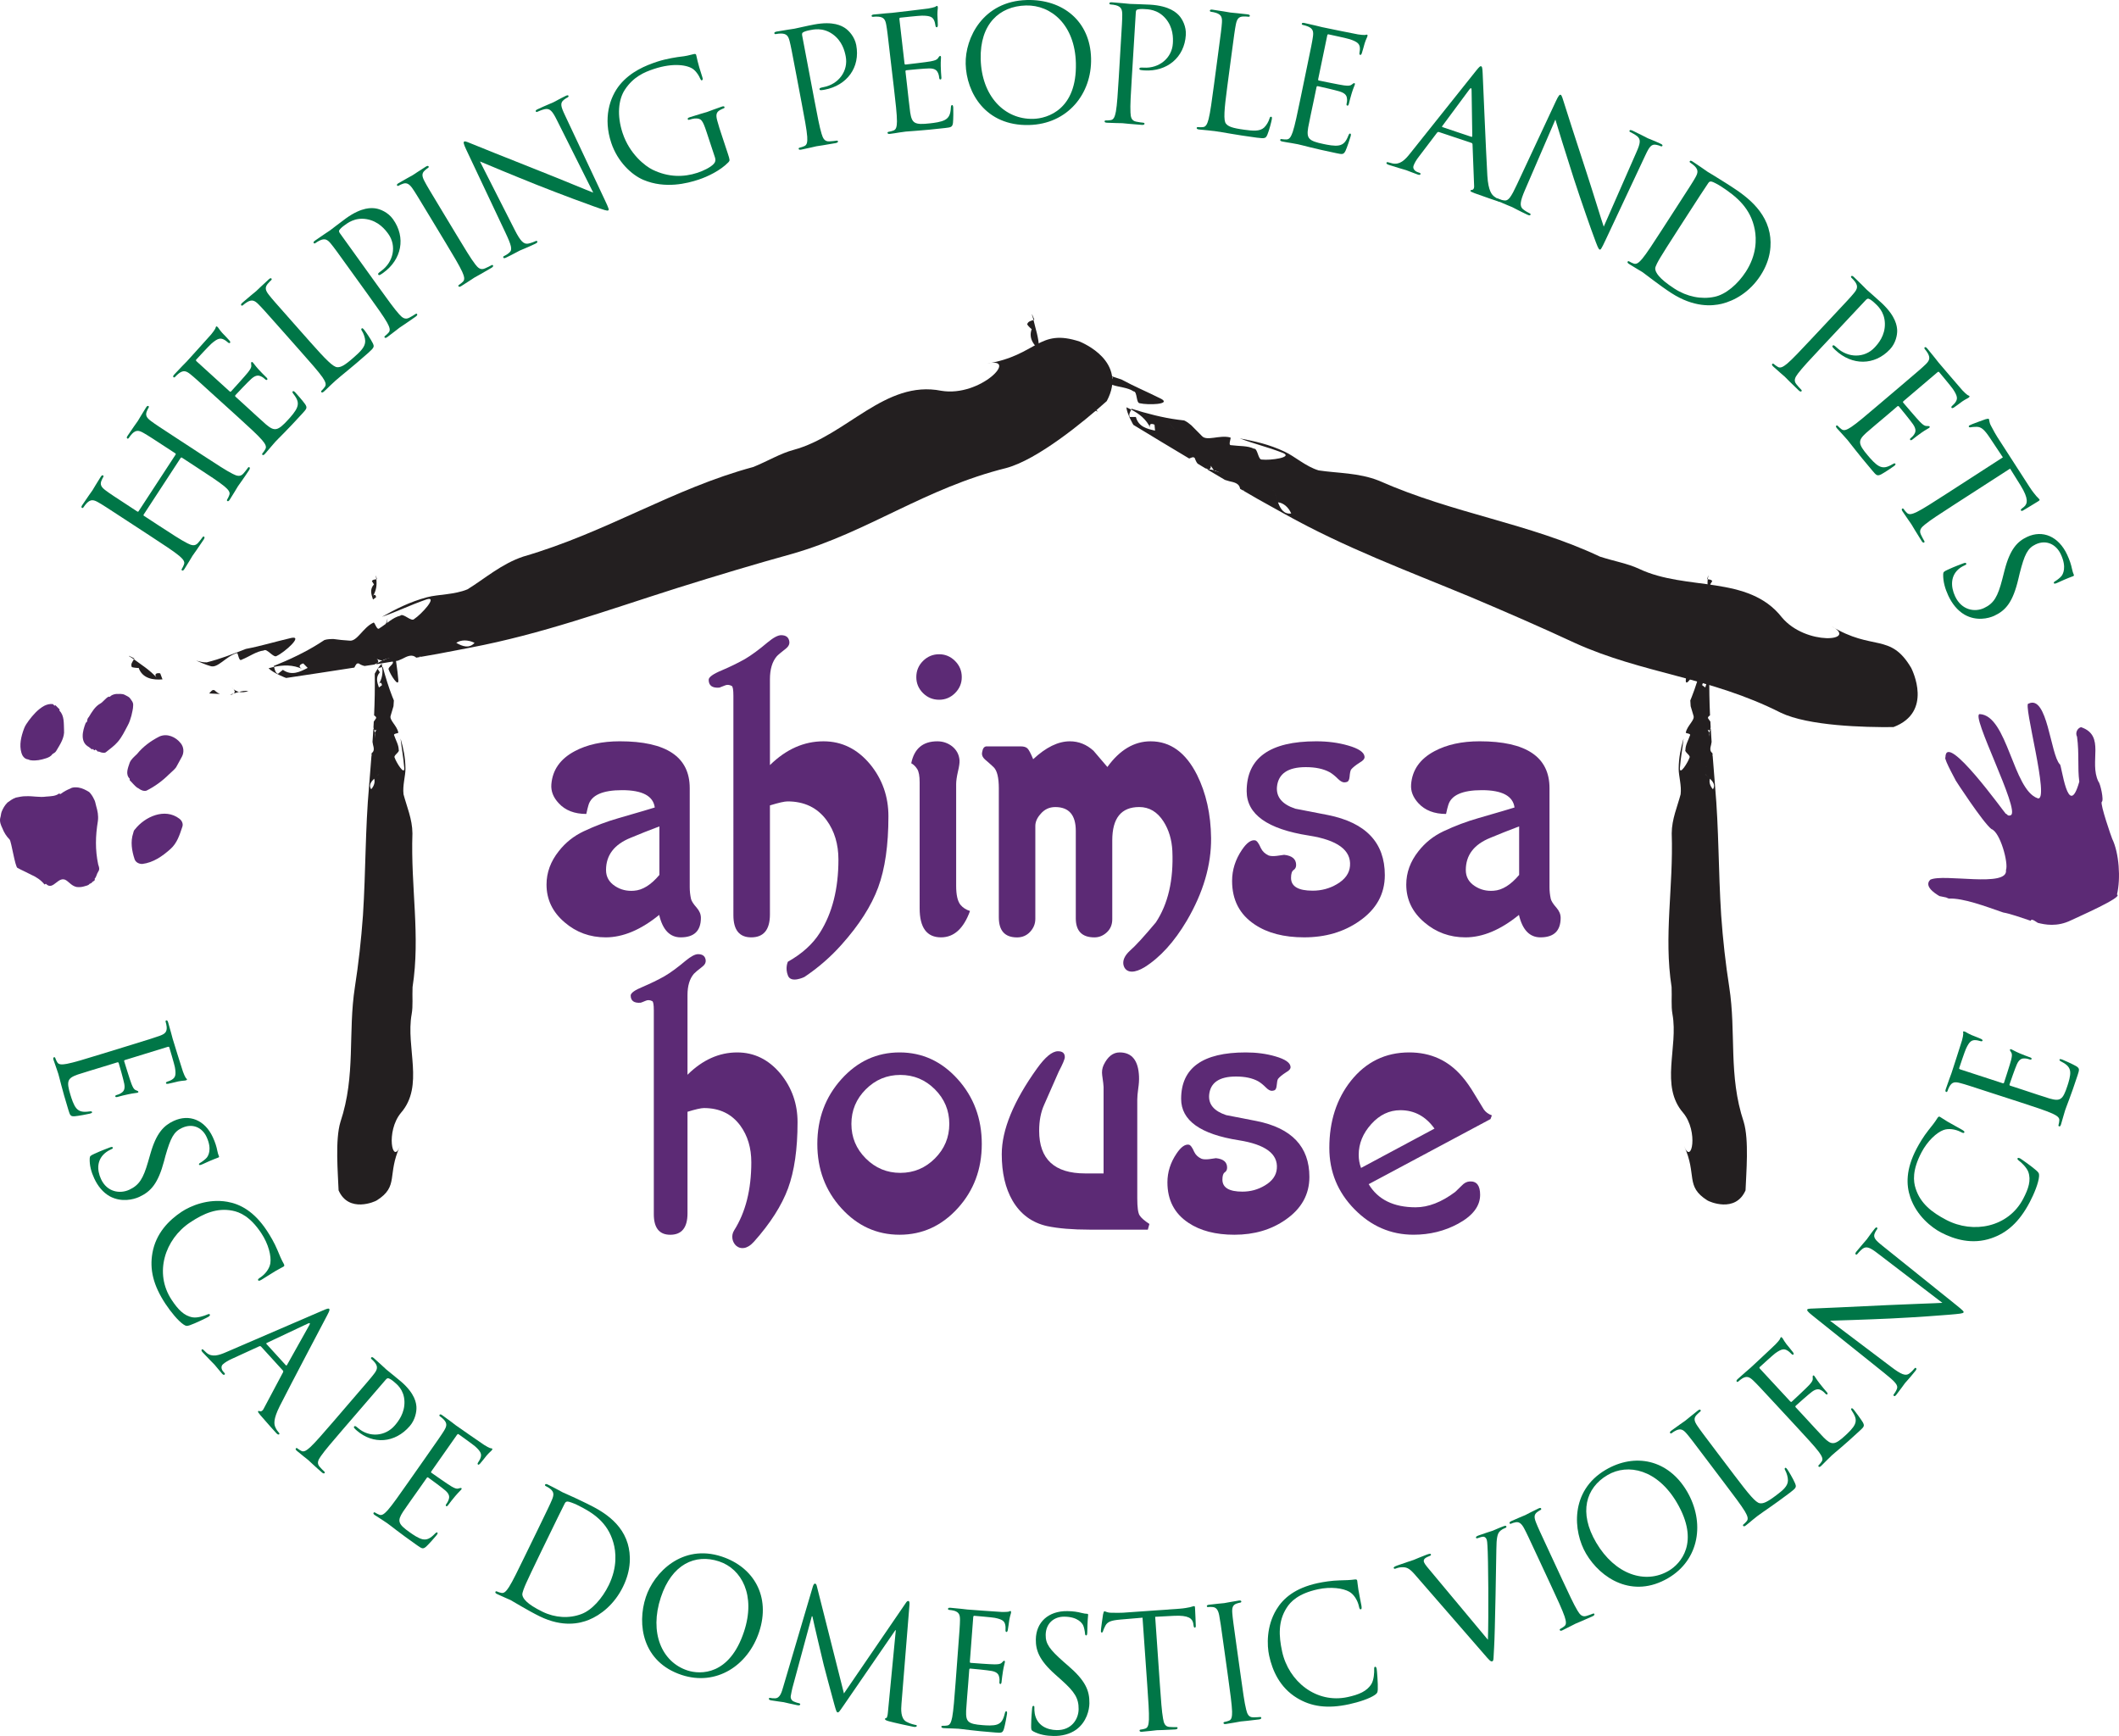 <?xml version="1.0" encoding="utf-8"?>
<!-- Generator: Adobe Illustrator 13.0.2, SVG Export Plug-In . SVG Version: 6.00 Build 14948)  -->
<!DOCTYPE svg PUBLIC "-//W3C//DTD SVG 1.1//EN" "http://www.w3.org/Graphics/SVG/1.1/DTD/svg11.dtd">
<svg version="1.1" id="Layer_1" xmlns="http://www.w3.org/2000/svg" xmlns:xlink="http://www.w3.org/1999/xlink" x="0px" y="0px"
	 width="178.585px" height="146.295px" viewBox="0 0 178.585 146.295" enable-background="new 0 0 178.585 146.295"
	 xml:space="preserve">
<g>
	<g>
		<g>
			<path fill="#231F20" d="M90.011,32.862l0.634,0.581c-0.075-0.134-0.126-0.297-0.146-0.496
				C90.417,32.758,90.225,32.833,90.011,32.862z"/>
			<polygon fill="#231F20" points="91.234,33.982 91.351,34.078 91.498,34.097 			"/>
			<path fill="#231F20" d="M92.544,34.697c-0.184-0.191-0.398-0.317-0.625-0.424C92.056,34.45,92.255,34.601,92.544,34.697z"/>
			<path fill="#231F20" d="M91.722,33.84c0,0.148-0.042,0.274-0.219,0.258l-0.006-0.001l0.422,0.176
				C91.821,34.143,91.757,33.994,91.722,33.84z"/>
			<path fill="#231F20" d="M91.722,33.84c0-0.146-0.042-0.314-0.039-0.396L91.722,33.84z"/>
			<path fill="#231F20" d="M93.738,31.775c0.161,0.007-0.348,0.637-0.018,0.656c0.648,0.212,1.314,0.218,1.816,0.551
				c0.328,0.002,0.196,0.997,0.525,1.001c0.689,0.162,2.669,0.104,1.811-0.367c-1.313-0.658-2.209-1.012-3.358-1.636
				c-1.048-0.348-2.075-0.669-3.089-1.156c-0.254-0.169-0.4-0.417-0.564-0.647c0.178,0.339,0.348,0.706,0.608,1.062
				C91.771,31.771,92.923,31.421,93.738,31.775z"/>
			<path fill="#231F20" d="M86.568,27.337c0.098,0.165,0.369,0.404,0.382,0.396c-0.319,0.871,0.295,1.497,0.884,1.919l0.162-0.489
				c-0.249-0.3-0.474-0.232-0.424,0.171c-0.041-0.953-0.305-1.621-0.469-2.367C86.892,27.045,86.639,27.066,86.568,27.337z"/>
			<polygon fill="#231F20" points="86.97,26.52 87.104,26.967 87.171,26.941 86.988,26.505 			"/>
			<path fill="#231F20" d="M95.521,35.806c1.643,0.994,3.184,1.937,4.702,2.835c0.194-0.074,0.364-0.19,0.479-0.02
				c0.055,0.188,0.135,0.332,0.229,0.449l0.659,0.4l0.271,0.067l0.008-0.001c0.172-0.017,0.192-0.148,0.168-0.293l-0.104-0.381
				c0.012,0.082,0.078,0.238,0.104,0.381l0.265,0.392c0.231,0.062,0.461,0.146,0.667,0.303c-0.297-0.044-0.514-0.152-0.667-0.303
				l-0.439-0.098l-0.146,0.007l1.52,0.899l0.355,0.107c0.426,0.098,0.857,0.177,0.923,0.644l0.271,0.16l-0.021-0.092l0.07,0.116
				l1.158,0.672l0.993-0.044c0,0,0.07,0.327,0.103,0.49c0.195-0.136,0.408-0.184,0.619-0.163c-0.115-0.32-0.205-0.652-0.317-0.885
				c-0.101-0.49-0.946,0.463-0.94-0.384c-0.006,0.847,0.842-0.106,0.94,0.384c0.112,0.232,0.202,0.564,0.317,0.885
				c0.442,0.042,0.875,0.397,1.114,0.938c-0.634,0.088-0.921-0.403-1.114-0.938c-0.211-0.021-0.424,0.027-0.619,0.163
				c-0.031-0.163-0.103-0.49-0.103-0.49l-0.993,0.044l2.322,1.292c5.082,2.832,10.105,4.681,15.671,6.99
				c3.011,1.276,5.903,2.53,8.742,3.853c5.722,2.594,11.392,2.86,17.351,5.878c2.318,1.111,7.014,1.238,9.496,1.211
				c3.35-1.265,1.592-4.782,1.5-4.98c-1.771-3.003-3.242-1.388-6.748-3.536c2.403,1.26-2.127,1.708-4.162-0.738
				c-2.82-3.593-8.047-2.198-12.018-4.078c-0.979-0.459-2.1-0.641-3.312-1.035c-6.021-2.842-12.248-3.578-18.627-6.398
				c-1.709-0.679-3.482-0.623-5.078-0.867c-1.094-0.331-2.031-1.201-2.866-1.578c-1.302-0.621-2.556-0.887-3.771-1.117
				c1.248,0.479,2.232,0.686,3.619,1.219c0.916,0.38-1.062,0.649-1.761,0.562c-0.334,0.042-0.343-0.959-0.675-0.916
				c-0.555-0.264-1.213-0.201-1.905-0.293c-0.335,0.035,0.063-0.673-0.101-0.655c-0.887-0.232-1.975,0.344-2.379-0.123l-0.891-0.9
				c-0.188-0.159-0.378-0.311-0.613-0.41l-0.521-0.063c-0.013,0.278-0.123,0.564-0.235,0.852c-0.185-0.158-0.387-0.479-0.57-0.638
				c0.185,0.159,0.387,0.479,0.57,0.638c0.112-0.287,0.223-0.573,0.235-0.852c-1.267-0.165-2.646-0.523-3.911-0.923l-0.025,0.07
				c0.664,0.348,1.256,0.776,1.658,1.612c-0.195-0.331-0.039-0.499,0.311-0.338l0.045,0.5c-0.688-0.155-1.389-0.318-1.614-1.146
				c0-0.002-0.345,0.005-0.513-0.002c-0.115-0.213,0.033-0.42,0.113-0.626l-0.4-0.192C94.96,34.834,95.515,35.814,95.521,35.806z"/>
			<path fill="#231F20" d="M102.308,39.666l-0.355-0.107l1.268,0.764C103.164,39.852,102.738,39.76,102.308,39.666z"/>
		</g>
		<g>
			<path fill="#231F20" d="M31.029,52.874l-0.025,0.53l0.185-0.266C31.248,53.024,31.132,52.962,31.029,52.874z"/>
			<polygon fill="#231F20" points="30.975,53.897 30.97,53.989 31.017,54.069 			"/>
			<path fill="#231F20" d="M31.107,54.817c0.029-0.163,0.012-0.318-0.021-0.47C31.047,54.48,31.046,54.635,31.107,54.817z"/>
			<path fill="#231F20" d="M31.234,54.083c-0.077,0.057-0.157,0.083-0.216-0.011l-0.002-0.004l0.069,0.278L31.234,54.083z"/>
			<path fill="#231F20" d="M31.234,54.083l0.188-0.173L31.234,54.083z"/>
			<path fill="#231F20" d="M33.068,54.316c0.058,0.091-0.461,0.07-0.345,0.255c0.146,0.431,0.379,0.801,0.379,1.203
				c0.117,0.187-0.458,0.475-0.343,0.657c0.147,0.434,0.845,1.539,0.812,0.888c-0.077-0.979-0.217-1.617-0.312-2.496l-0.646-2.13
				c-0.024-0.204,0.016-0.396,0.051-0.589l-0.237,0.794C32.284,53.273,32.95,53.728,33.068,54.316z"/>
			<path fill="#231F20" d="M31.343,48.973c0.058,0.092,0.174,0.276,0.174,0.276c-0.374,0.411-0.227,0.844-0.081,1.275l0.26-0.192
				c-0.031-0.246-0.175-0.275-0.288-0.056c0.314-0.503,0.363-0.978,0.31-1.464C31.577,48.843,31.414,48.836,31.343,48.973z"/>
			<polygon fill="#231F20" points="31.675,48.528 31.717,48.813 31.763,48.802 31.688,48.518 			"/>
			<path fill="#231F20" d="M31.583,56.772c0.021,1.228-0.004,2.383-0.055,3.51c0.102,0.086,0.219,0.146,0.157,0.263l-0.184,0.267
				L31.474,61.3l0.04,0.177l0.003,0.003c0.06,0.093,0.14,0.066,0.216,0.009l0.188-0.172l-0.188,0.172l-0.147,0.265
				c0.033,0.151,0.051,0.307,0.021,0.47c-0.061-0.181-0.061-0.337-0.021-0.47l-0.071-0.276l-0.046-0.082l-0.075,1.125l0.043,0.234
				c0.069,0.271,0.14,0.542-0.113,0.71l-0.016,0.199l0.047-0.039l-0.049,0.074l-0.067,0.851l0.294,0.563c0,0-0.171,0.129-0.259,0.19
				c0.131,0.078,0.216,0.188,0.259,0.317c0.157-0.151,0.327-0.293,0.434-0.422c0.26-0.192-0.521-0.426-0.031-0.652
				c-0.489,0.227,0.291,0.46,0.031,0.652c-0.106,0.129-0.276,0.271-0.434,0.422c0.094,0.269,0,0.615-0.252,0.895
				c-0.22-0.346-0.008-0.638,0.252-0.895c-0.043-0.129-0.128-0.239-0.259-0.317c0.088-0.062,0.259-0.19,0.259-0.19l-0.294-0.563
				l-0.134,1.689c-0.331,3.688-0.271,7.086-0.516,10.912c-0.15,2.072-0.373,4.062-0.677,6.015c-0.605,3.894,0.09,7.444-1.219,11.379
				c-0.46,1.511-0.211,4.312-0.157,5.769c0.861,1.948,3.09,0.938,3.216,0.847c1.898-1.199,0.844-2.136,1.96-4.581
				c-0.634,1.665-1.223-1.227,0.078-2.797c1.982-2.272,0.396-5.514,0.904-8.318c0.127-0.699,0.038-1.443,0.076-2.283
				c0.674-4.347-0.164-8.384-0.011-12.954c-0.007-1.21-0.487-2.274-0.751-3.293c-0.089-0.743,0.166-1.543,0.164-2.146
				c-0.003-0.951-0.186-1.771-0.414-2.557c0.096,0.879,0.234,1.519,0.313,2.495c0.031,0.652-0.667-0.452-0.813-0.885
				c-0.114-0.185,0.461-0.476,0.344-0.659c-0.001-0.402-0.233-0.771-0.38-1.204c-0.116-0.184,0.403-0.162,0.346-0.253
				c-0.117-0.589-0.784-1.042-0.642-1.419l0.237-0.795l0.032-0.482l-0.131-0.32c-0.159,0.085-0.354,0.116-0.549,0.146l0.171-0.531
				l-0.171,0.531c0.194-0.029,0.39-0.061,0.549-0.146c-0.306-0.773-0.579-1.668-0.803-2.498l-0.047,0.013
				c0.054,0.485,0.006,0.96-0.311,1.461c0.114-0.218,0.259-0.189,0.29,0.059l-0.259,0.19c-0.147-0.433-0.294-0.864,0.081-1.274
				c0,0-0.117-0.186-0.176-0.277c0.072-0.137,0.235-0.131,0.374-0.158l-0.041-0.288C31.916,56.136,31.583,56.772,31.583,56.772z"/>
			<path fill="#231F20" d="M31.569,61.765l-0.041-0.234l-0.07,0.943C31.71,62.307,31.641,62.038,31.569,61.765z"/>
		</g>
		<g>
			<path fill="#231F20" d="M144.617,52.874l0.024,0.53l-0.185-0.266C144.398,53.024,144.514,52.962,144.617,52.874z"/>
			<polygon fill="#231F20" points="144.669,53.897 144.675,53.989 144.628,54.069 			"/>
			<path fill="#231F20" d="M144.539,54.817c-0.029-0.163-0.013-0.318,0.021-0.47C144.598,54.48,144.6,54.635,144.539,54.817z"/>
			<path fill="#231F20" d="M144.41,54.083c0.078,0.057,0.158,0.083,0.219-0.011v-0.004l-0.069,0.278L144.41,54.083z"/>
			<path fill="#231F20" d="M144.41,54.083l-0.188-0.173L144.41,54.083z"/>
			<path fill="#231F20" d="M142.578,54.316c-0.059,0.091,0.459,0.07,0.344,0.255c-0.146,0.431-0.379,0.801-0.379,1.203
				c-0.117,0.187,0.461,0.475,0.342,0.657c-0.146,0.434-0.844,1.539-0.811,0.888c0.076-0.979,0.217-1.617,0.312-2.496l0.646-2.13
				c0.021-0.204-0.018-0.396-0.053-0.589l0.236,0.794C143.36,53.273,142.695,53.728,142.578,54.316z"/>
			<path fill="#231F20" d="M144.303,48.973c-0.058,0.092-0.173,0.276-0.173,0.276c0.371,0.411,0.225,0.844,0.08,1.275l-0.26-0.192
				c0.03-0.246,0.176-0.275,0.287-0.056c-0.314-0.503-0.363-0.978-0.312-1.464C144.069,48.843,144.23,48.836,144.303,48.973z"/>
			<polygon fill="#231F20" points="143.971,48.528 143.927,48.813 143.882,48.802 143.957,48.518 			"/>
			<path fill="#231F20" d="M144.062,56.772c-0.021,1.228,0.005,2.383,0.055,3.51c-0.101,0.086-0.218,0.146-0.158,0.263l0.188,0.267
				l0.025,0.489l-0.039,0.177l-0.002,0.003c-0.062,0.093-0.142,0.066-0.217,0.009l-0.188-0.172l0.188,0.172l0.146,0.265
				c-0.032,0.151-0.052,0.307-0.021,0.47c0.062-0.181,0.062-0.337,0.021-0.47l0.071-0.276l0.047-0.082l0.074,1.125l-0.043,0.234
				c-0.069,0.271-0.139,0.542,0.112,0.71l0.017,0.199l-0.047-0.039l0.049,0.074l0.068,0.851l-0.296,0.563
				c0,0,0.173,0.129,0.261,0.19c-0.131,0.078-0.217,0.188-0.261,0.317c-0.155-0.151-0.325-0.293-0.433-0.422
				c-0.26-0.192,0.521-0.426,0.031-0.652c0.49,0.227-0.291,0.46-0.031,0.652c0.105,0.129,0.275,0.271,0.433,0.422
				c-0.092,0.269,0,0.615,0.253,0.895c0.221-0.346,0.008-0.638-0.253-0.895c0.044-0.129,0.13-0.239,0.261-0.317
				c-0.088-0.062-0.261-0.19-0.261-0.19l0.296-0.563l0.133,1.689c0.33,3.688,0.271,7.086,0.517,10.913
				c0.147,2.07,0.372,4.062,0.677,6.014c0.605,3.893-0.091,7.443,1.221,11.379c0.459,1.512,0.209,4.312,0.154,5.768
				c-0.859,1.949-3.088,0.938-3.214,0.848c-1.899-1.199-0.845-2.137-1.96-4.581c0.633,1.665,1.223-1.228-0.08-2.797
				c-1.98-2.272-0.396-5.513-0.904-8.318c-0.127-0.7-0.035-1.444-0.074-2.284c-0.674-4.346,0.164-8.383,0.011-12.953
				c0.005-1.21,0.487-2.274,0.751-3.293c0.09-0.743-0.166-1.543-0.165-2.146c0.004-0.951,0.187-1.771,0.415-2.557
				c-0.096,0.879-0.234,1.519-0.312,2.495c-0.031,0.652,0.666-0.452,0.812-0.885c0.115-0.185-0.461-0.476-0.344-0.659
				c0-0.402,0.231-0.771,0.381-1.204c0.115-0.184-0.404-0.162-0.348-0.253c0.117-0.589,0.786-1.042,0.643-1.419l-0.236-0.795
				l-0.031-0.482l0.129-0.32c0.16,0.085,0.354,0.116,0.551,0.146l-0.172-0.531l0.172,0.531c-0.195-0.029-0.391-0.061-0.551-0.146
				c0.306-0.773,0.58-1.668,0.803-2.498l0.048,0.013c-0.054,0.485-0.005,0.96,0.312,1.461c-0.115-0.218-0.259-0.189-0.289,0.059
				l0.258,0.19c0.146-0.433,0.295-0.864-0.082-1.274c0,0,0.117-0.186,0.177-0.277c-0.072-0.137-0.235-0.131-0.374-0.158l0.04-0.288
				C143.729,56.136,144.062,56.772,144.062,56.772z"/>
			<path fill="#231F20" d="M144.076,61.765l0.041-0.234l0.07,0.943C143.935,62.307,144.005,62.038,144.076,61.765z"/>
		</g>
		<g>
			<path fill="#231F20" d="M17.632,58.439l0.908,0.044c-0.153-0.061-0.303-0.156-0.452-0.307
				C17.895,58.078,17.787,58.268,17.632,58.439z"/>
			<polygon fill="#231F20" points="19.386,58.531 19.546,58.534 19.679,58.45 			"/>
			<path fill="#231F20" d="M20.938,58.229c-0.279-0.033-0.539,0.012-0.794,0.079C20.373,58.361,20.638,58.347,20.938,58.229z"/>
			<path fill="#231F20" d="M19.689,58.087c0.101,0.123,0.15,0.254-0.005,0.359l-0.006,0.003l0.466-0.142
				C19.975,58.268,19.822,58.189,19.689,58.087z"/>
			<path fill="#231F20" d="M19.689,58.087c-0.098-0.117-0.245-0.223-0.299-0.294L19.689,58.087z"/>
			<path fill="#231F20" d="M19.947,55.042c0.138-0.104,0.145,0.755,0.427,0.548c0.673-0.273,1.218-0.695,1.854-0.772
				c0.269-0.223,0.83,0.677,1.102,0.455c0.671-0.314,2.243-1.721,1.227-1.516c-1.513,0.354-2.481,0.668-3.836,0.929
				c-1.089,0.427-2.141,0.842-3.296,1.132c-0.315,0.016-0.607-0.073-0.897-0.152c0.375,0.151,0.759,0.342,1.21,0.466
				C18.342,56.35,19.047,55.306,19.947,55.042z"/>
			<path fill="#231F20" d="M11.113,56.221c0.192,0.056,0.566,0.083,0.572,0.064c0.33,0.912,1.24,1.033,2.01,0.967l-0.193-0.508
				c-0.406-0.072-0.544,0.134-0.234,0.427c-0.672-0.744-1.335-1.126-1.979-1.612C11.175,55.766,10.984,55.958,11.113,56.221z"/>
			<polygon fill="#231F20" points="10.874,55.294 11.289,55.559 11.326,55.492 10.878,55.269 			"/>
			<path fill="#231F20" d="M24.118,57.134c2.01-0.306,3.901-0.581,5.746-0.875c0.108-0.193,0.168-0.403,0.376-0.344
				c0.174,0.116,0.336,0.178,0.493,0.209l0.807-0.12l0.269-0.127l0.004-0.006c0.129-0.13,0.057-0.25-0.062-0.351l-0.345-0.243
				c0.066,0.061,0.229,0.145,0.345,0.243c0.146,0.077,0.307,0.128,0.479,0.138c0.23-0.108,0.474-0.198,0.749-0.21
				c-0.271,0.166-0.521,0.225-0.749,0.21l-0.422,0.219l-0.115,0.104l1.845-0.304l0.362-0.156c0.409-0.212,0.817-0.428,1.187-0.098
				l0.329-0.058l-0.081-0.059l0.139,0.046l1.395-0.244c0.256-0.234,0.507-0.505,0.777-0.706c0,0,0.278,0.216,0.417,0.326
				c0.066-0.242,0.205-0.428,0.391-0.554c-0.311-0.181-0.609-0.388-0.859-0.5c-0.414-0.327-0.455,1.01-1.024,0.323
				c0.569,0.687,0.61-0.65,1.024-0.323c0.25,0.112,0.549,0.319,0.859,0.5c0.388-0.268,0.98-0.275,1.541-0.001
				c-0.453,0.505-1.02,0.301-1.541,0.001c-0.186,0.126-0.324,0.312-0.391,0.554c-0.139-0.11-0.417-0.326-0.417-0.326
				c-0.271,0.201-0.521,0.472-0.777,0.706l2.764-0.53c6.053-1.152,11.378-3.102,17.46-5.031c3.302-1.035,6.502-1.999,9.697-2.882
				c6.396-1.84,11.148-5.519,18.022-7.226c2.634-0.711,6.493-3.874,8.463-5.638c1.801-3.356-2.068-4.917-2.275-5.015
				c-3.501-1.156-3.549,1.153-7.837,1.862c2.795-0.657-0.516,2.843-3.838,2.282c-4.733-0.938-7.965,3.774-12.451,4.984
				c-1.104,0.295-2.128,0.925-3.376,1.436c-6.797,1.831-12.322,5.495-19.404,7.555c-1.841,0.617-3.24,1.864-4.695,2.758
				c-1.114,0.463-2.463,0.416-3.398,0.664c-1.474,0.391-2.672,1.014-3.814,1.655c1.338-0.462,2.277-0.95,3.762-1.47
				c1.002-0.311-0.42,1.247-1.044,1.656c-0.244,0.261-0.93-0.543-1.17-0.283c-0.63,0.149-1.119,0.657-1.745,1.053
				c-0.247,0.256-0.403-0.589-0.526-0.462c-0.875,0.404-1.368,1.611-2.014,1.51c-0.481-0.034-0.911-0.068-1.333-0.134
				c-0.261-0.001-0.517,0.005-0.773,0.083l-0.47,0.303c0.18,0.235,0.283,0.542,0.387,0.852c-0.258-0.003-0.639-0.127-0.896-0.13
				c0.258,0.003,0.639,0.127,0.896,0.13c-0.104-0.31-0.207-0.616-0.387-0.852c-1.14,0.722-2.505,1.366-3.806,1.886l0.027,0.074
				c0.776-0.152,1.545-0.211,2.439,0.196c-0.382-0.137-0.37-0.379,0.024-0.487l0.374,0.379c-0.666,0.341-1.348,0.683-2.091,0.163
				c0.001,0.004-0.278,0.224-0.418,0.337c-0.238-0.095-0.257-0.365-0.329-0.588l-0.458,0.116
				C23.003,56.707,24.118,57.146,24.118,57.134z"/>
			<path fill="#231F20" d="M32.254,55.679l-0.364,0.154l1.548-0.242C33.074,55.25,32.667,55.462,32.254,55.679z"/>
		</g>
	</g>
	<g>
		<g>
			<path fill="#5C2A75" d="M59.07,77.347c0,1.096-0.565,1.646-1.703,1.646c-0.912,0-1.518-0.63-1.813-1.892
				c-1.549,1.262-3.054,1.892-4.508,1.892c-1.323,0-2.48-0.421-3.46-1.265c-1.019-0.863-1.526-1.927-1.526-3.183
				c0-1.011,0.343-1.947,1.03-2.812c0.566-0.726,1.265-1.281,2.094-1.674c0.98-0.463,1.976-0.837,2.981-1.123
				c1.763-0.507,2.767-0.806,3.018-0.888c-0.13-0.973-1.048-1.46-2.754-1.46c-1.655,0-2.603,0.428-2.839,1.278
				c-0.048,0.154-0.104,0.394-0.178,0.727c-0.994,0-1.77-0.3-2.322-0.901c-0.464-0.495-0.668-1.026-0.623-1.592
				c0.096-1.216,0.751-2.148,1.971-2.797c1.041-0.556,2.307-0.833,3.799-0.833c3.928,0,5.892,1.318,5.892,3.952v8.351
				c0,0.319,0.036,0.643,0.107,0.976c0.046,0.19,0.207,0.438,0.479,0.744C58.951,76.765,59.07,77.049,59.07,77.347z M55.572,73.733
				v-4.091c-0.885,0.333-1.694,0.655-2.425,0.962c-1.381,0.558-2.072,1.462-2.072,2.719c0,0.57,0.256,1.02,0.762,1.35
				c0.47,0.311,1.005,0.438,1.596,0.391C54.152,75.017,54.865,74.573,55.572,73.733z"/>
			<path fill="#5C2A75" d="M66.412,82.229c-0.268-0.653-0.011-1.182-0.011-1.182c1.195-0.672,2.095-1.488,2.698-2.443
				c1.041-1.642,1.562-3.694,1.562-6.162c0-1.298-0.331-2.401-0.992-3.312c-0.779-1.062-1.877-1.594-3.294-1.594
				c-0.26,0-0.756,0.112-1.487,0.337v9.186c0,1.289-0.526,1.934-1.576,1.934c-0.999,0-1.503-0.622-1.503-1.865V58.639
				c0-0.507-0.047-0.786-0.141-0.834c-0.213-0.108-0.406-0.118-0.583-0.036c-0.258,0.106-0.409,0.164-0.457,0.179
				c-0.602,0.046-0.902-0.174-0.902-0.661c0-0.224,0.373-0.493,1.119-0.801c0.698-0.297,1.344-0.614,1.935-0.945
				c0.544-0.321,1.183-0.79,1.916-1.408c0.487-0.404,0.866-0.604,1.138-0.604c0.415,0,0.645,0.184,0.691,0.551
				c0.022,0.213-0.07,0.401-0.279,0.568c-0.424,0.332-0.684,0.551-0.778,0.657c-0.386,0.451-0.579,1.097-0.579,1.939v7.233
				c1.36-1.336,2.866-2.005,4.514-2.005c1.552,0,2.866,0.65,3.944,1.953c1.018,1.253,1.528,2.708,1.528,4.363
				c0,2.437-0.287,4.433-0.863,5.994c-0.576,1.561-1.603,3.169-3.084,4.824c-0.916,1.031-1.96,1.939-3.132,2.725
				C67.795,82.332,66.681,82.883,66.412,82.229z"/>
			<path fill="#5C2A75" d="M81.75,76.772c-0.536,1.479-1.351,2.221-2.443,2.221c-1.2,0-1.801-0.816-1.801-2.451V65.919
				c0-0.521-0.067-0.891-0.206-1.111c-0.141-0.219-0.307-0.382-0.502-0.487c0.25-1.232,0.98-1.849,2.195-1.849
				c0.464,0,0.874,0.137,1.23,0.406c0.393,0.31,0.608,0.708,0.644,1.193c0.013,0.214-0.031,0.525-0.132,0.942
				c-0.102,0.447-0.152,0.803-0.152,1.065v8.579c0,0.771,0.125,1.304,0.369,1.599C81.152,76.496,81.419,76.668,81.75,76.772z
				 M81.056,57.063c0,0.518-0.187,0.966-0.565,1.344c-0.375,0.376-0.825,0.562-1.341,0.562c-0.532,0-0.984-0.186-1.363-0.562
				c-0.376-0.378-0.562-0.826-0.562-1.344c0-0.53,0.187-0.984,0.562-1.361c0.379-0.376,0.831-0.567,1.363-0.567
				c0.516,0,0.966,0.191,1.341,0.567C80.869,56.079,81.056,56.533,81.056,57.063z"/>
			<path fill="#5C2A75" d="M102.068,70.616c0.023,2.282-0.66,4.607-2.046,6.971c-1.058,1.787-2.245,3.094-3.56,3.921
				c-0.416,0.249-0.772,0.373-1.069,0.373c-0.283,0-0.491-0.114-0.622-0.335c-0.072-0.133-0.105-0.268-0.105-0.406
				c0-0.334,0.183-0.668,0.551-1.012c0.476-0.413,1.205-1.213,2.195-2.393c1.031-1.559,1.498-3.565,1.392-6.022
				c-0.048-0.956-0.298-1.782-0.742-2.479c-0.521-0.814-1.203-1.223-2.049-1.223c-1.519,0-2.274,0.934-2.274,2.806v6.652
				c0,0.449-0.152,0.816-0.457,1.099c-0.306,0.283-0.652,0.427-1.045,0.427c-1.051,0-1.572-0.538-1.572-1.612v-7.365
				c0-1.338-0.578-2.005-1.73-2.005c-0.509,0-0.926,0.2-1.256,0.604c-0.282,0.318-0.424,0.651-0.424,0.994v7.825
				c0,0.414-0.148,0.775-0.44,1.092c-0.29,0.311-0.657,0.469-1.099,0.469c-1.026,0-1.537-0.562-1.537-1.688V66.432
				c0-0.898-0.145-1.489-0.432-1.774c-0.241-0.224-0.484-0.445-0.738-0.658c-0.166-0.152-0.251-0.313-0.251-0.479
				c0-0.061,0.012-0.131,0.035-0.214c0.034-0.237,0.142-0.373,0.319-0.408c-0.023,0,0.15,0,0.517,0h2.398
				c0.261,0,0.449,0.059,0.567,0.174c0.119,0.119,0.28,0.42,0.48,0.908c1.078-1.007,2.106-1.509,3.09-1.509
				c0.748,0,1.409,0.267,1.993,0.794c0.39,0.457,0.78,0.916,1.171,1.37c1.043-1.442,2.26-2.164,3.643-2.164
				c1.66,0,2.96,0.94,3.908,2.821C101.646,66.832,102.044,68.604,102.068,70.616z"/>
			<path fill="#5C2A75" d="M116.71,73.75c0,1.59-0.715,2.88-2.147,3.872c-1.304,0.915-2.853,1.37-4.651,1.37
				c-1.709,0-3.096-0.361-4.174-1.087c-1.268-0.844-1.9-2.065-1.9-3.668c0-0.927,0.276-1.801,0.83-2.619
				c0.392-0.58,0.758-0.851,1.098-0.803c0.154,0.022,0.318,0.241,0.497,0.656c0.129,0.272,0.348,0.479,0.653,0.622
				c0.164,0.058,0.396,0.069,0.689,0.033c0.365-0.058,0.573-0.088,0.621-0.088c0.671,0.072,1.009,0.359,1.009,0.854
				c0,0.19-0.071,0.333-0.214,0.427c-0.143,0.095-0.215,0.315-0.215,0.661c0,0.722,0.607,1.08,1.822,1.08
				c0.742,0,1.42-0.181,2.039-0.545c0.692-0.404,1.062-0.918,1.109-1.544c0.105-1.323-1.049-2.176-3.455-2.554
				c-3.504-0.544-5.254-1.791-5.254-3.743c0-2.802,1.955-4.203,5.863-4.203c0.971,0,1.867,0.118,2.684,0.355
				c0.9,0.256,1.363,0.576,1.389,0.951c0.012,0.167-0.119,0.324-0.393,0.478c-0.354,0.226-0.604,0.424-0.746,0.6
				c-0.056,0.097-0.099,0.297-0.123,0.602c-0.025,0.26-0.1,0.405-0.229,0.441c-0.084,0.023-0.155,0.035-0.216,0.035
				c-0.153,0-0.323-0.093-0.516-0.28c-0.259-0.258-0.498-0.453-0.725-0.58c-0.521-0.282-1.188-0.424-2.006-0.424
				c-1.514,0-2.323,0.558-2.43,1.67c-0.07,0.855,0.445,1.466,1.545,1.832c0.914,0.178,1.83,0.354,2.752,0.534
				C115.115,69.326,116.71,71.013,116.71,73.75z"/>
			<path fill="#5C2A75" d="M131.528,77.347c0,1.096-0.567,1.646-1.702,1.646c-0.912,0-1.517-0.63-1.812-1.892
				c-1.551,1.262-3.053,1.892-4.508,1.892c-1.327,0-2.479-0.421-3.465-1.265c-1.017-0.863-1.524-1.927-1.524-3.183
				c0-1.011,0.343-1.947,1.028-2.812c0.567-0.726,1.268-1.281,2.097-1.674c0.981-0.463,1.974-0.837,2.983-1.123
				c1.762-0.507,2.767-0.806,3.016-0.888c-0.131-0.973-1.049-1.46-2.751-1.46c-1.656,0-2.604,0.428-2.839,1.278
				c-0.051,0.154-0.109,0.394-0.18,0.727c-0.992,0-1.77-0.3-2.326-0.901c-0.459-0.495-0.666-1.026-0.619-1.592
				c0.094-1.216,0.75-2.148,1.97-2.797c1.042-0.556,2.308-0.833,3.8-0.833c3.93,0,5.893,1.318,5.893,3.952v8.351
				c0,0.319,0.035,0.643,0.107,0.976c0.047,0.19,0.207,0.438,0.477,0.744C131.41,76.765,131.528,77.049,131.528,77.347z
				 M128.03,73.733v-4.091c-0.883,0.333-1.694,0.655-2.425,0.962c-1.382,0.558-2.07,1.462-2.07,2.719c0,0.57,0.25,1.02,0.76,1.35
				c0.474,0.311,1.002,0.438,1.594,0.391C126.606,75.017,127.321,74.573,128.03,73.733z"/>
		</g>
		<g>
			<g>
				<path fill="#5C2A75" d="M67.216,94.567c0,2.266-0.268,4.125-0.8,5.576c-0.535,1.449-1.49,2.945-2.864,4.488
					c-1.178,1.331-2.245-0.051-1.683-0.941c0.967-1.526,1.45-3.441,1.45-5.742c0-1.209-0.307-2.238-0.924-3.086
					c-0.726-0.989-1.749-1.484-3.068-1.484c-0.242,0-0.704,0.104-1.386,0.314v8.562c0,1.201-0.485,1.802-1.453,1.802
					c-0.924,0-1.386-0.578-1.386-1.734V85.144c0-0.475-0.045-0.731-0.132-0.776c-0.198-0.101-0.38-0.108-0.545-0.034
					c-0.242,0.102-0.385,0.157-0.429,0.167c-0.561,0.044-0.843-0.16-0.843-0.608c0-0.209,0.348-0.459,1.041-0.742
					c0.649-0.277,1.248-0.567,1.798-0.877c0.507-0.297,1.101-0.729,1.783-1.304c0.45-0.372,0.802-0.56,1.056-0.56
					c0.385,0,0.601,0.168,0.644,0.511c0.021,0.197-0.066,0.373-0.264,0.527c-0.396,0.308-0.639,0.512-0.727,0.61
					c-0.362,0.418-0.544,1.019-0.544,1.799v6.716c1.264-1.253,2.661-1.882,4.191-1.882c1.44,0,2.661,0.604,3.663,1.814
					C66.741,91.672,67.216,93.026,67.216,94.567z"/>
				<path fill="#5C2A75" d="M82.743,96.406c0,2.124-0.676,3.933-2.03,5.419c-1.353,1.486-2.987,2.229-4.899,2.229
					c-1.915,0-3.55-0.742-4.901-2.229c-1.354-1.486-2.03-3.295-2.03-5.419c0-2.138,0.677-3.957,2.03-5.462
					c1.352-1.502,2.986-2.254,4.901-2.254c1.912,0,3.547,0.752,4.899,2.254C82.067,92.449,82.743,94.269,82.743,96.406z
					 M80.005,94.715c0-1.134-0.405-2.106-1.213-2.914c-0.809-0.809-1.779-1.214-2.914-1.214c-1.132,0-2.103,0.405-2.911,1.214
					c-0.81,0.808-1.213,1.78-1.213,2.914s0.403,2.103,1.213,2.911c0.809,0.809,1.779,1.214,2.911,1.214
					c1.135,0,2.105-0.405,2.914-1.214C79.6,96.817,80.005,95.849,80.005,94.715z"/>
				<path fill="#5C2A75" d="M96.869,103.146l-0.132,0.479h-4.901c-1.451,0-2.646-0.101-3.581-0.297
					c-1.276-0.285-2.25-1.001-2.921-2.146c-0.604-1.045-0.908-2.349-0.908-3.91c0-2.059,0.99-4.467,2.97-7.229
					c0.694-0.969,1.283-1.452,1.767-1.452c0.385,0,0.577,0.165,0.577,0.495c0,0.165-0.17,0.572-0.511,1.221
					c-0.231,0.541-0.639,1.463-1.221,2.774c-0.287,0.626-0.43,1.36-0.43,2.21c0,2.398,1.292,3.596,3.876,3.596h1.553v-7.291
					c0-0.123-0.041-0.447-0.116-0.976c-0.042-0.31-0.004-0.593,0.116-0.858c0.341-0.716,0.791-1.072,1.354-1.072
					c1.033,0,1.578,0.677,1.633,2.031c0.012,0.305-0.01,0.643-0.065,1.006c-0.054,0.396-0.082,0.709-0.082,0.939v8.318
					c0,0.758,0.065,1.238,0.198,1.441C96.175,102.632,96.451,102.872,96.869,103.146z"/>
				<path fill="#5C2A75" d="M110.353,99.181c0,1.477-0.666,2.676-1.998,3.601c-1.211,0.849-2.652,1.272-4.322,1.272
					c-1.586,0-2.879-0.337-3.88-1.009c-1.177-0.782-1.765-1.917-1.765-3.409c0-0.857,0.258-1.668,0.773-2.429
					c0.363-0.539,0.703-0.788,1.024-0.744c0.144,0.022,0.297,0.228,0.461,0.61c0.121,0.252,0.323,0.447,0.612,0.576
					c0.152,0.056,0.365,0.066,0.644,0.035c0.339-0.055,0.532-0.082,0.575-0.082c0.628,0.065,0.941,0.33,0.941,0.793
					c0,0.182-0.064,0.312-0.198,0.401c-0.132,0.088-0.197,0.293-0.197,0.613c0,0.674,0.562,1.013,1.683,1.013
					c0.685,0,1.311-0.172,1.883-0.513c0.637-0.373,0.978-0.854,1.021-1.438c0.102-1.232-0.966-2.024-3.199-2.378
					c-3.246-0.508-4.867-1.671-4.867-3.487c0-2.61,1.812-3.916,5.443-3.916c0.902,0,1.733,0.109,2.492,0.33
					c0.837,0.242,1.268,0.537,1.286,0.891c0.012,0.154-0.108,0.304-0.363,0.445c-0.327,0.211-0.559,0.396-0.69,0.562
					c-0.055,0.089-0.092,0.274-0.116,0.562c-0.022,0.242-0.095,0.379-0.214,0.412c-0.077,0.021-0.145,0.033-0.198,0.033
					c-0.144,0-0.302-0.088-0.479-0.265c-0.24-0.24-0.465-0.423-0.676-0.543c-0.484-0.265-1.104-0.396-1.865-0.396
					c-1.406,0-2.162,0.516-2.259,1.549c-0.067,0.797,0.411,1.362,1.435,1.703c0.849,0.164,1.701,0.334,2.558,0.498
					C108.864,95.065,110.353,96.634,110.353,99.181z"/>
				<path fill="#5C2A75" d="M125.731,93.995l-0.114,0.312l-10.267,5.486c0.78,1.3,2.103,1.949,3.962,1.949
					c1.066,0,2.178-0.432,3.333-1.297c0.177-0.178,0.356-0.355,0.545-0.529c0.207-0.225,0.435-0.341,0.677-0.352
					c0.582-0.034,0.875,0.343,0.875,1.125c0,0.951-0.617,1.763-1.851,2.435c-1.144,0.62-2.397,0.929-3.763,0.929
					c-1.914,0-3.573-0.718-4.981-2.154c-1.41-1.438-2.114-3.159-2.114-5.162c0-2.236,0.606-4.119,1.817-5.651
					c1.274-1.597,2.915-2.396,4.915-2.396c1.818,0,3.301,0.679,4.457,2.033c0.354,0.407,0.703,0.908,1.056,1.502
					c0.509,0.84,0.767,1.265,0.776,1.273C125.208,93.718,125.434,93.885,125.731,93.995z M120.896,95.11
					c-0.738-1.032-1.693-1.551-2.872-1.551c-0.937,0-1.754,0.39-2.458,1.172c-0.704,0.781-1.057,1.645-1.057,2.591
					c0,0.384,0.064,0.754,0.197,1.104L120.896,95.11z"/>
			</g>
		</g>
	</g>
	<g>
		<path fill="#007647" d="M17.134,38.397c1.08,0.705,1.968,1.285,2.479,1.538c0.348,0.179,0.639,0.273,0.904-0.034
			c0.125-0.143,0.309-0.375,0.375-0.477c0.044-0.067,0.093-0.068,0.127-0.046c0.056,0.036,0.054,0.114-0.028,0.243
			c-0.403,0.618-0.9,1.304-0.938,1.36c-0.036,0.056-0.467,0.786-0.687,1.12c-0.081,0.124-0.14,0.165-0.208,0.121
			c-0.033-0.022-0.052-0.066-0.008-0.135c0.066-0.101,0.132-0.251,0.175-0.367c0.103-0.252-0.108-0.471-0.404-0.729
			c-0.437-0.365-1.324-0.944-2.404-1.65l-1.181-0.771c-0.045-0.03-0.089-0.011-0.111,0.023l-3.115,4.768
			c-0.021,0.033-0.033,0.074,0.023,0.111l1.181,0.772c1.079,0.705,1.968,1.285,2.477,1.538c0.349,0.179,0.64,0.272,0.904-0.034
			c0.126-0.144,0.311-0.377,0.377-0.478c0.044-0.067,0.092-0.068,0.126-0.046c0.057,0.037,0.053,0.114-0.028,0.24
			c-0.404,0.619-0.9,1.305-0.938,1.361c-0.036,0.055-0.466,0.787-0.687,1.122c-0.08,0.124-0.14,0.165-0.207,0.122
			c-0.034-0.022-0.054-0.067-0.009-0.135c0.066-0.101,0.132-0.251,0.176-0.366c0.102-0.255-0.109-0.472-0.406-0.73
			c-0.436-0.365-1.323-0.945-2.402-1.65l-1.98-1.294c-1.753-1.146-2.068-1.353-2.442-1.564c-0.397-0.228-0.636-0.255-0.957,0.063
			c-0.082,0.075-0.218,0.26-0.284,0.36C7.003,42.8,6.951,42.831,6.907,42.8c-0.068-0.043-0.054-0.115,0.026-0.237
			c0.331-0.507,0.828-1.192,0.864-1.249c0.036-0.056,0.466-0.786,0.688-1.125c0.081-0.123,0.14-0.165,0.207-0.12
			c0.044,0.028,0.038,0.089,0.009,0.133c-0.052,0.08-0.085,0.155-0.15,0.305c-0.142,0.339-0.01,0.554,0.369,0.834
			c0.345,0.258,0.66,0.464,2.414,1.61l0.236,0.154c0.056,0.036,0.089,0.011,0.111-0.023l3.116-4.769
			c0.021-0.033,0.032-0.073-0.023-0.111l-0.236-0.154c-1.755-1.146-2.068-1.353-2.443-1.564c-0.396-0.229-0.636-0.254-0.957,0.064
			c-0.081,0.076-0.218,0.259-0.283,0.36c-0.03,0.045-0.082,0.075-0.126,0.046c-0.068-0.044-0.054-0.115,0.027-0.234
			c0.33-0.507,0.827-1.192,0.864-1.249c0.036-0.056,0.466-0.786,0.686-1.127c0.081-0.125,0.141-0.166,0.208-0.122
			c0.045,0.03,0.038,0.089,0.009,0.135c-0.052,0.078-0.085,0.154-0.149,0.303c-0.144,0.341-0.011,0.556,0.368,0.834
			c0.345,0.259,0.66,0.464,2.414,1.61L17.134,38.397z"/>
		<path fill="#007647" d="M18.213,33.475c-1.55-1.412-1.829-1.664-2.165-1.935c-0.355-0.287-0.587-0.352-0.955-0.088
			c-0.093,0.062-0.256,0.222-0.338,0.311c-0.036,0.041-0.092,0.062-0.132,0.025c-0.06-0.053-0.034-0.121,0.065-0.23
			c0.406-0.447,1.006-1.047,1.052-1.097c0.062-0.07,1.862-2.048,2.061-2.285c0.162-0.198,0.286-0.375,0.339-0.473
			c0.035-0.06,0.032-0.135,0.076-0.185c0.028-0.03,0.076-0.004,0.127,0.042c0.069,0.063,0.143,0.221,0.395,0.505
			c0.091,0.099,0.51,0.517,0.61,0.646c0.042,0.055,0.083,0.129,0.046,0.169c-0.054,0.061-0.121,0.034-0.201-0.038
			c-0.069-0.062-0.247-0.206-0.411-0.266c-0.224-0.075-0.433-0.085-0.98,0.398c-0.174,0.15-1.17,1.226-1.269,1.336
			c-0.036,0.039-0.024,0.086,0.045,0.149l2.743,2.495c0.07,0.063,0.109,0.08,0.154,0.03c0.118-0.128,1.23-1.352,1.418-1.599
			c0.197-0.257,0.304-0.414,0.286-0.594c-0.018-0.142-0.03-0.227,0.007-0.267c0.026-0.029,0.064-0.03,0.124,0.022
			c0.06,0.055,0.184,0.258,0.484,0.588c0.181,0.198,0.53,0.554,0.601,0.617c0.079,0.072,0.188,0.173,0.125,0.242
			c-0.045,0.049-0.103,0.032-0.153-0.013c-0.099-0.091-0.198-0.182-0.364-0.26c-0.175-0.086-0.425-0.15-0.817,0.201
			c-0.273,0.241-1.189,1.207-1.343,1.376c-0.045,0.052-0.033,0.098,0.006,0.134l0.875,0.796c0.338,0.307,1.482,1.366,1.7,1.546
			c0.713,0.594,0.978,0.562,1.864-0.41c0.235-0.259,0.633-0.698,0.758-1.056c0.126-0.358,0.036-0.657-0.309-1.099
			c-0.091-0.118-0.112-0.175-0.067-0.225c0.055-0.061,0.134,0.012,0.204,0.076c0.079,0.072,0.683,0.768,0.846,1.007
			c0.195,0.305,0.122,0.383-0.229,0.771c-1.366,1.501-2.032,2.112-2.294,2.401c-0.019,0.02-0.162,0.197-0.352,0.407
			c-0.171,0.206-0.37,0.445-0.505,0.593c-0.1,0.11-0.165,0.142-0.224,0.089c-0.03-0.028-0.042-0.074,0.012-0.135
			c0.082-0.09,0.171-0.227,0.231-0.335c0.142-0.234-0.031-0.483-0.285-0.785c-0.371-0.429-1.157-1.145-2.111-2.012L18.213,33.475z"
			/>
		<path fill="#007647" d="M26.156,28.837c1.31,1.479,1.921,2.088,2.262,2.108c0.304,0.019,0.628-0.143,1.413-0.839
			c0.533-0.472,0.966-0.874,0.948-1.38c-0.011-0.277-0.133-0.616-0.272-0.835c-0.062-0.088-0.086-0.157-0.025-0.211
			c0.051-0.044,0.097-0.014,0.194,0.098c0.099,0.111,0.562,0.776,0.74,1.14c0.135,0.293,0.141,0.36-0.393,0.833
			c-1.449,1.283-2.167,1.811-2.749,2.328c-0.041,0.036-0.203,0.196-0.404,0.375c-0.192,0.188-0.404,0.395-0.555,0.529
			c-0.111,0.098-0.18,0.122-0.232,0.062c-0.027-0.031-0.034-0.078,0.026-0.132c0.091-0.08,0.192-0.207,0.267-0.309
			c0.165-0.218,0.019-0.483-0.198-0.811c-0.325-0.468-1.028-1.262-1.884-2.228l-1.568-1.771c-1.391-1.567-1.641-1.851-1.946-2.154
			c-0.322-0.324-0.546-0.413-0.94-0.189c-0.098,0.051-0.277,0.192-0.368,0.272c-0.04,0.036-0.099,0.051-0.135,0.012
			c-0.054-0.062-0.021-0.126,0.09-0.225c0.453-0.4,1.114-0.932,1.164-0.977c0.05-0.044,0.758-0.726,1.06-0.992
			c0.11-0.099,0.178-0.122,0.231-0.062c0.036,0.039,0.014,0.096-0.026,0.132c-0.07,0.062-0.203,0.196-0.306,0.322
			c-0.246,0.311-0.176,0.552,0.117,0.922c0.265,0.34,0.514,0.621,1.903,2.19L26.156,28.837z"/>
		<path fill="#007647" d="M29.605,22.878c-1.224-1.7-1.443-2.006-1.716-2.338c-0.289-0.355-0.501-0.469-0.916-0.285
			c-0.104,0.04-0.297,0.162-0.394,0.233c-0.045,0.031-0.104,0.041-0.136-0.003c-0.047-0.065-0.008-0.126,0.111-0.212
			c0.492-0.354,1.169-0.791,1.257-0.854c0.24-0.173,0.85-0.661,1.351-1.022c1.363-0.979,2.183-0.874,2.476-0.836
			c0.404,0.056,1.063,0.327,1.479,0.905c1.114,1.549,0.733,3.411-0.815,4.524c-0.056,0.039-0.175,0.125-0.237,0.154
			c-0.055,0.039-0.136,0.065-0.175,0.009c-0.062-0.086-0.005-0.144,0.224-0.31c1.059-0.761,1.33-2.131,0.608-3.135
			c-0.259-0.359-0.817-1.065-1.818-1.238c-1.002-0.174-1.637,0.349-1.886,0.528c-0.187,0.134-0.355,0.288-0.423,0.402
			c-0.05,0.068-0.017,0.162,0.062,0.271l3.224,4.482c0.753,1.046,1.372,1.908,1.756,2.326c0.261,0.293,0.499,0.486,0.856,0.295
			c0.169-0.088,0.425-0.238,0.523-0.31c0.064-0.047,0.11-0.029,0.135,0.003c0.038,0.054,0.007,0.126-0.112,0.213
			c-0.6,0.431-1.312,0.894-1.365,0.933c-0.033,0.022-0.697,0.549-1.023,0.785c-0.12,0.087-0.19,0.103-0.238,0.039
			c-0.022-0.033-0.024-0.082,0.04-0.129c0.1-0.071,0.214-0.187,0.297-0.278c0.187-0.201,0.069-0.481-0.115-0.828
			c-0.275-0.498-0.896-1.358-1.647-2.406L29.605,22.878z"/>
		<path fill="#007647" d="M38.477,19.797c0.666,1.104,1.216,2.013,1.564,2.462c0.235,0.312,0.458,0.524,0.83,0.36
			c0.176-0.074,0.442-0.203,0.546-0.266c0.069-0.041,0.112-0.02,0.133,0.013c0.035,0.059-0.001,0.129-0.128,0.204
			c-0.633,0.382-1.379,0.785-1.436,0.82c-0.058,0.035-0.762,0.506-1.106,0.715c-0.127,0.076-0.198,0.088-0.239,0.019
			c-0.021-0.035-0.02-0.083,0.05-0.124c0.104-0.063,0.228-0.169,0.317-0.254c0.202-0.187,0.106-0.474-0.049-0.834
			c-0.233-0.52-0.782-1.428-1.448-2.533l-1.223-2.024c-1.084-1.795-1.278-2.116-1.524-2.472c-0.258-0.377-0.491-0.502-0.779-0.408
			c-0.147,0.044-0.304,0.122-0.384,0.17c-0.047,0.028-0.106,0.032-0.134-0.012c-0.042-0.07,0.001-0.127,0.128-0.201
			c0.38-0.23,1.126-0.633,1.183-0.668c0.058-0.034,0.762-0.507,1.107-0.718c0.126-0.076,0.197-0.088,0.239-0.019
			c0.028,0.046-0.005,0.097-0.051,0.124c-0.08,0.049-0.143,0.102-0.267,0.209c-0.276,0.244-0.25,0.496-0.029,0.913
			c0.199,0.381,0.394,0.704,1.477,2.498L38.477,19.797z"/>
		<path fill="#007647" d="M43.365,19.347c0.496,0.984,0.767,1.243,1.141,1.185c0.26-0.05,0.532-0.164,0.642-0.216
			c0.062-0.028,0.109-0.022,0.133,0.027c0.034,0.072-0.027,0.131-0.173,0.201c-0.693,0.328-1.195,0.521-1.305,0.573
			c-0.11,0.052-0.602,0.331-1.148,0.59c-0.122,0.057-0.2,0.08-0.239-0.006c-0.024-0.049,0.001-0.089,0.062-0.119
			c0.097-0.046,0.31-0.161,0.463-0.309c0.264-0.229,0.157-0.609-0.367-1.716l-3.288-6.963c-0.224-0.474-0.25-0.624-0.153-0.67
			c0.097-0.047,0.43,0.122,0.609,0.187c0.28,0.12,3.016,1.217,5.836,2.334c1.813,0.716,3.84,1.57,4.418,1.787l-3.059-6.105
			c-0.387-0.783-0.599-1.01-1.021-0.929c-0.241,0.055-0.527,0.175-0.625,0.222c-0.084,0.04-0.114,0.009-0.137-0.04
			c-0.035-0.072,0.057-0.131,0.202-0.196c0.547-0.26,1.147-0.498,1.28-0.562c0.134-0.062,0.518-0.289,1.016-0.529
			C47.784,8.028,47.875,8,47.909,8.074c0.023,0.048-0.008,0.108-0.093,0.148c-0.06,0.028-0.146,0.068-0.274,0.174
			c-0.361,0.276-0.282,0.564,0.063,1.295l3.351,7.127c0.38,0.803,0.385,0.874,0.3,0.915c-0.098,0.045-0.307-0.019-1.254-0.357
			c-0.192-0.058-2.787-1.015-4.732-1.789c-2.128-0.849-4.226-1.729-4.821-1.981L43.365,19.347z"/>
		<path fill="#007647" d="M59.544,11.111c-0.342-1.033-0.453-1.153-1.009-1.125c-0.109,0.009-0.331,0.068-0.446,0.106
			c-0.051,0.017-0.11,0.008-0.127-0.044c-0.026-0.076,0.03-0.123,0.17-0.169c0.574-0.19,1.391-0.419,1.454-0.44
			s0.854-0.325,1.237-0.45c0.14-0.046,0.213-0.042,0.237,0.034c0.018,0.051-0.024,0.095-0.077,0.11
			c-0.088,0.03-0.16,0.068-0.306,0.145c-0.323,0.178-0.354,0.428-0.23,0.883c0.109,0.417,0.235,0.8,0.414,1.335l0.472,1.428
			c0.189,0.576,0.186,0.604,0.062,0.744c-0.673,0.704-1.774,1.225-2.515,1.468c-0.97,0.323-2.823,0.795-4.648,0.026
			c-1.002-0.419-2.193-1.539-2.72-3.134c-0.677-2.04-0.158-3.811,0.74-4.902c0.912-1.093,2.146-1.601,3.128-1.926
			c0.803-0.266,1.763-0.4,2.022-0.429c0.289-0.025,0.752-0.122,1.075-0.214c0.133-0.03,0.176,0.012,0.191,0.062
			c0.059,0.18,0.088,0.567,0.511,1.843c0.067,0.203,0.062,0.274-0.026,0.305c-0.063,0.021-0.103-0.052-0.152-0.162
			c-0.072-0.174-0.254-0.51-0.547-0.753c-0.479-0.379-1.694-0.585-3.34-0.041c-0.805,0.266-1.735,0.659-2.45,1.746
			c-0.546,0.83-0.685,2.165-0.191,3.658c0.596,1.797,1.932,2.799,2.522,3.085c1.331,0.648,2.619,0.646,3.792,0.259
			c0.46-0.151,1.098-0.448,1.366-0.749c0.136-0.145,0.18-0.315,0.107-0.531L59.544,11.111z"/>
		<path fill="#007647" d="M67.114,6.316c-0.391-2.059-0.461-2.429-0.566-2.846c-0.111-0.443-0.258-0.634-0.711-0.644
			c-0.109-0.008-0.337,0.021-0.456,0.045c-0.053,0.009-0.11-0.007-0.12-0.06c-0.016-0.08,0.045-0.118,0.191-0.15
			c0.594-0.112,1.394-0.223,1.498-0.242c0.29-0.055,1.049-0.24,1.657-0.352c1.648-0.312,2.347,0.129,2.597,0.287
			C71.547,2.577,72.028,3.1,72.162,3.8c0.355,1.875-0.778,3.4-2.652,3.757c-0.066,0.013-0.211,0.039-0.279,0.039
			c-0.066,0.012-0.15,0.001-0.163-0.065c-0.02-0.105,0.058-0.133,0.334-0.188c1.279-0.241,2.105-1.368,1.875-2.584
			c-0.082-0.435-0.289-1.312-1.123-1.893c-0.835-0.58-1.631-0.373-1.934-0.317c-0.226,0.042-0.444,0.112-0.554,0.187
			c-0.073,0.042-0.082,0.139-0.058,0.271l1.028,5.426c0.24,1.267,0.438,2.31,0.608,2.851c0.112,0.376,0.247,0.652,0.653,0.63
			c0.189-0.01,0.485-0.038,0.604-0.06c0.079-0.017,0.113,0.019,0.121,0.059c0.013,0.065-0.047,0.117-0.192,0.146
			c-0.725,0.138-1.563,0.255-1.631,0.269c-0.038,0.007-0.862,0.205-1.259,0.279c-0.146,0.027-0.216,0.014-0.231-0.065
			c-0.007-0.04,0.012-0.084,0.09-0.1c0.12-0.021,0.274-0.078,0.387-0.128c0.254-0.103,0.265-0.405,0.245-0.798
			c-0.039-0.568-0.237-1.609-0.478-2.876L67.114,6.316z"/>
		<path fill="#007647" d="M75.051,4.978c-0.239-2.082-0.282-2.455-0.358-2.879c-0.079-0.451-0.21-0.652-0.661-0.694
			c-0.11-0.015-0.339-0.003-0.459,0.012c-0.053,0.006-0.108-0.015-0.116-0.068c-0.009-0.08,0.056-0.114,0.203-0.13
			c0.6-0.07,1.444-0.127,1.511-0.135c0.093-0.01,2.749-0.316,3.054-0.365c0.252-0.043,0.463-0.094,0.566-0.132
			c0.064-0.022,0.112-0.081,0.18-0.089c0.04-0.005,0.059,0.047,0.067,0.113c0.01,0.094-0.037,0.262-0.035,0.64
			c0.002,0.135,0.043,0.726,0.035,0.888c-0.007,0.069-0.023,0.152-0.077,0.157c-0.08,0.01-0.114-0.053-0.126-0.159
			c-0.012-0.094-0.051-0.32-0.136-0.473c-0.118-0.202-0.271-0.348-1-0.344c-0.229-0.002-1.686,0.153-1.832,0.171
			c-0.053,0.006-0.075,0.05-0.064,0.143l0.424,3.682c0.011,0.095,0.028,0.133,0.096,0.124c0.173-0.02,1.814-0.208,2.118-0.271
			c0.317-0.064,0.501-0.112,0.605-0.259c0.082-0.118,0.127-0.19,0.181-0.196c0.04-0.005,0.07,0.019,0.079,0.099
			c0.01,0.08-0.032,0.314-0.021,0.76c0.005,0.269,0.034,0.767,0.046,0.86c0.012,0.106,0.029,0.253-0.064,0.263
			c-0.067,0.009-0.1-0.042-0.107-0.108c-0.016-0.135-0.03-0.267-0.104-0.435c-0.074-0.179-0.221-0.394-0.747-0.387
			c-0.365,0.001-1.688,0.127-1.916,0.153c-0.066,0.008-0.089,0.05-0.082,0.104l0.135,1.173c0.053,0.454,0.217,2.004,0.263,2.282
			c0.146,0.917,0.366,1.066,1.674,0.916c0.347-0.039,0.935-0.107,1.264-0.294c0.33-0.187,0.461-0.473,0.49-1.031
			c0.01-0.148,0.03-0.206,0.098-0.213c0.08-0.01,0.091,0.097,0.102,0.191c0.014,0.106,0.011,1.025-0.023,1.313
			c-0.054,0.357-0.16,0.37-0.681,0.43c-2.015,0.231-2.917,0.256-3.305,0.3c-0.026,0.002-0.252,0.042-0.532,0.074
			c-0.265,0.044-0.569,0.094-0.771,0.116c-0.146,0.018-0.216-0.002-0.226-0.082c-0.005-0.04,0.018-0.082,0.098-0.092
			c0.12-0.015,0.276-0.06,0.393-0.101c0.262-0.084,0.294-0.385,0.304-0.778c0.003-0.567-0.119-1.621-0.267-2.901L75.051,4.978z"/>
		<path fill="#007647" d="M86.545,0.002c3.023-0.076,5.33,1.773,5.408,4.904c0.075,3.009-1.984,5.548-5.223,5.629
			c-3.681,0.094-5.285-2.729-5.345-5.147C81.33,3.211,82.838,0.096,86.545,0.002z M87.08,10.017c1.21-0.031,3.691-0.793,3.593-4.702
			c-0.082-3.225-2.087-4.907-4.21-4.854c-2.243,0.057-3.886,1.576-3.812,4.519C82.731,8.11,84.662,10.078,87.08,10.017z"/>
		<path fill="#007647" d="M94.43,4.142c0.129-2.092,0.151-2.469,0.151-2.899c0-0.457-0.094-0.679-0.531-0.799
			c-0.104-0.033-0.331-0.061-0.452-0.068c-0.054-0.003-0.104-0.033-0.104-0.086c0.006-0.08,0.075-0.104,0.223-0.095
			c0.603,0.038,1.406,0.128,1.514,0.134c0.295,0.019,1.074,0.024,1.691,0.063c1.676,0.102,2.244,0.701,2.447,0.916
			c0.277,0.299,0.615,0.925,0.571,1.637c-0.116,1.903-1.591,3.105-3.494,2.989c-0.065-0.006-0.215-0.015-0.28-0.031
			C96.1,5.899,96.02,5.867,96.024,5.799c0.007-0.107,0.088-0.115,0.368-0.099c1.301,0.079,2.379-0.809,2.454-2.042
			c0.028-0.443,0.042-1.344-0.624-2.112c-0.667-0.767-1.487-0.764-1.797-0.782c-0.225-0.014-0.456-0.002-0.58,0.046
			c-0.082,0.021-0.114,0.113-0.122,0.247l-0.337,5.511c-0.08,1.287-0.145,2.347-0.111,2.914c0.016,0.392,0.079,0.69,0.479,0.769
			c0.187,0.038,0.479,0.084,0.601,0.09c0.08,0.006,0.104,0.049,0.103,0.089c-0.004,0.066-0.074,0.102-0.223,0.094
			c-0.736-0.046-1.579-0.138-1.646-0.143c-0.041-0.002-0.887-0.013-1.287-0.038c-0.148-0.009-0.215-0.04-0.209-0.12
			c0.002-0.04,0.031-0.078,0.111-0.074c0.121,0.008,0.283-0.009,0.405-0.028c0.272-0.038,0.356-0.328,0.435-0.714
			c0.103-0.56,0.166-1.618,0.246-2.905L94.43,4.142z"/>
		<path fill="#007647" d="M103.429,7.325c-0.262,1.957-0.32,2.817-0.113,3.088c0.188,0.242,0.52,0.381,1.557,0.52
			c0.707,0.094,1.295,0.158,1.666-0.186c0.2-0.189,0.379-0.504,0.451-0.753c0.027-0.104,0.063-0.166,0.143-0.156
			c0.066,0.008,0.074,0.063,0.055,0.21c-0.021,0.146-0.219,0.933-0.377,1.305c-0.135,0.294-0.182,0.342-0.887,0.248
			c-1.918-0.255-2.785-0.451-3.559-0.554c-0.054-0.008-0.281-0.024-0.548-0.061c-0.269-0.021-0.562-0.048-0.763-0.074
			c-0.146-0.02-0.209-0.056-0.199-0.134c0.006-0.04,0.038-0.077,0.118-0.066c0.12,0.016,0.282,0.01,0.405,0
			c0.273-0.018,0.379-0.303,0.482-0.681c0.143-0.551,0.28-1.604,0.452-2.881l0.312-2.345c0.277-2.077,0.328-2.45,0.357-2.88
			c0.032-0.455-0.044-0.684-0.475-0.835c-0.103-0.041-0.326-0.084-0.445-0.099c-0.053-0.009-0.104-0.043-0.096-0.096
			c0.011-0.079,0.08-0.098,0.227-0.079c0.6,0.08,1.434,0.231,1.499,0.24c0.067,0.009,1.045,0.099,1.445,0.152
			c0.146,0.021,0.209,0.056,0.198,0.135c-0.008,0.054-0.063,0.073-0.119,0.066c-0.092-0.013-0.28-0.024-0.442-0.019
			c-0.396,0.015-0.532,0.227-0.621,0.689c-0.083,0.423-0.133,0.795-0.409,2.872L103.429,7.325z"/>
		<path fill="#007647" d="M110.087,5.949c0.426-2.052,0.502-2.421,0.562-2.847c0.066-0.453,0.006-0.685-0.408-0.867
			c-0.1-0.049-0.322-0.108-0.439-0.133c-0.055-0.01-0.102-0.048-0.09-0.1c0.018-0.079,0.088-0.093,0.232-0.062
			c0.592,0.122,1.412,0.333,1.479,0.347c0.094,0.021,2.713,0.562,3.018,0.61c0.252,0.039,0.469,0.056,0.578,0.052
			c0.068,0.001,0.134-0.041,0.197-0.027c0.043,0.007,0.043,0.063,0.029,0.13c-0.02,0.092-0.117,0.236-0.233,0.596
			c-0.04,0.13-0.187,0.703-0.245,0.855c-0.025,0.062-0.068,0.137-0.122,0.125c-0.078-0.016-0.091-0.088-0.069-0.193
			c0.021-0.091,0.051-0.318,0.021-0.489c-0.052-0.23-0.148-0.415-0.845-0.642c-0.217-0.072-1.647-0.382-1.793-0.411
			c-0.054-0.012-0.086,0.022-0.105,0.114L111.1,6.639c-0.019,0.093-0.013,0.135,0.053,0.148c0.171,0.035,1.791,0.37,2.099,0.407
			c0.319,0.038,0.512,0.051,0.656-0.056c0.113-0.087,0.182-0.143,0.233-0.131c0.038,0.008,0.06,0.04,0.044,0.118
			c-0.02,0.079-0.129,0.289-0.26,0.716c-0.079,0.257-0.209,0.738-0.227,0.832c-0.021,0.104-0.053,0.249-0.144,0.23
			c-0.067-0.015-0.083-0.071-0.069-0.138c0.028-0.132,0.057-0.263,0.038-0.445c-0.015-0.195-0.086-0.443-0.589-0.602
			c-0.348-0.114-1.645-0.41-1.867-0.456c-0.066-0.014-0.102,0.021-0.111,0.073l-0.24,1.159c-0.092,0.447-0.422,1.971-0.465,2.249
			c-0.148,0.916,0.013,1.128,1.304,1.395c0.342,0.071,0.921,0.19,1.292,0.116c0.373-0.073,0.586-0.303,0.79-0.824
			c0.057-0.138,0.093-0.187,0.157-0.172c0.08,0.016,0.059,0.121,0.039,0.212c-0.021,0.106-0.312,0.979-0.436,1.242
			c-0.165,0.322-0.268,0.302-0.781,0.194c-1.988-0.41-2.854-0.672-3.234-0.75c-0.025-0.006-0.252-0.04-0.53-0.097
			c-0.265-0.041-0.569-0.09-0.769-0.132c-0.145-0.029-0.205-0.069-0.188-0.146c0.009-0.04,0.042-0.074,0.121-0.059
			c0.119,0.025,0.283,0.031,0.406,0.029c0.273,0.002,0.398-0.273,0.531-0.644c0.18-0.54,0.396-1.58,0.656-2.843L110.087,5.949z"/>
		<path fill="#007647" d="M124.38,5.987c0.293-0.369,0.371-0.428,0.447-0.403c0.075,0.026,0.105,0.106,0.127,0.553
			c0.028,0.549,0.271,6.48,0.397,8.677c0.081,1.287,0.381,1.616,0.625,1.78c0.169,0.129,0.354,0.205,0.483,0.247
			c0.076,0.026,0.123,0.056,0.101,0.12c-0.022,0.075-0.146,0.064-0.286,0.016c-0.191-0.063-1.122-0.375-1.992-0.693
			c-0.238-0.095-0.381-0.143-0.354-0.219c0.019-0.05,0.063-0.062,0.12-0.058c0.084,0,0.199-0.09,0.189-0.319l-0.136-3.531
			c-0.009-0.06-0.026-0.093-0.091-0.114l-2.738-0.916c-0.062-0.021-0.115,0.005-0.163,0.06l-1.517,1.999
			c-0.223,0.281-0.389,0.565-0.465,0.794c-0.084,0.255,0.144,0.46,0.36,0.532l0.126,0.042c0.09,0.03,0.12,0.068,0.104,0.12
			c-0.024,0.076-0.11,0.076-0.225,0.038c-0.307-0.103-0.843-0.325-0.981-0.371c-0.142-0.046-0.854-0.242-1.453-0.443
			c-0.165-0.056-0.235-0.106-0.208-0.184c0.018-0.05,0.077-0.059,0.141-0.037c0.09,0.029,0.271,0.076,0.379,0.099
			c0.61,0.118,1.027-0.28,1.469-0.841L124.38,5.987z M124.001,11.528c0.063,0.021,0.076-0.019,0.08-0.072l-0.059-3.846
			c0-0.213-0.064-0.234-0.191-0.063l-2.271,3.064c-0.045,0.057-0.03,0.09,0.009,0.103L124.001,11.528z"/>
		<path fill="#007647" d="M128.531,15.99c-0.439,1.01-0.465,1.384-0.183,1.634c0.205,0.169,0.466,0.306,0.575,0.355
			c0.062,0.028,0.086,0.07,0.062,0.119c-0.031,0.073-0.115,0.063-0.264-0.006c-0.694-0.322-1.164-0.585-1.273-0.636
			c-0.111-0.051-0.639-0.252-1.187-0.508c-0.123-0.057-0.19-0.104-0.15-0.188c0.022-0.049,0.07-0.057,0.132-0.026
			c0.098,0.044,0.322,0.135,0.534,0.158c0.343,0.057,0.569-0.269,1.085-1.377l3.26-6.975c0.221-0.476,0.32-0.593,0.416-0.547
			c0.1,0.045,0.182,0.409,0.248,0.588c0.086,0.292,0.986,3.099,1.93,5.98c0.604,1.853,1.24,3.957,1.443,4.54l2.745-6.251
			c0.356-0.798,0.396-1.104,0.062-1.379c-0.195-0.15-0.471-0.292-0.567-0.339c-0.085-0.039-0.08-0.081-0.06-0.13
			c0.035-0.073,0.14-0.039,0.285,0.025c0.547,0.254,1.115,0.563,1.25,0.625s0.553,0.213,1.051,0.449
			c0.136,0.062,0.215,0.114,0.181,0.187c-0.021,0.05-0.087,0.063-0.173,0.023c-0.061-0.029-0.146-0.067-0.311-0.1
			c-0.44-0.102-0.613,0.144-0.955,0.875l-3.346,7.127c-0.375,0.804-0.427,0.854-0.512,0.814c-0.098-0.044-0.182-0.247-0.525-1.193
			c-0.078-0.185-1-2.791-1.646-4.781c-0.704-2.18-1.368-4.354-1.554-4.976L128.531,15.99z"/>
		<path fill="#007647" d="M141.332,17.404c1.139-1.761,1.344-2.076,1.555-2.452c0.225-0.398,0.251-0.638-0.068-0.957
			c-0.076-0.08-0.261-0.216-0.361-0.282c-0.047-0.028-0.076-0.081-0.047-0.126c0.045-0.067,0.114-0.054,0.238,0.025
			c0.508,0.328,1.197,0.822,1.253,0.858c0.136,0.088,0.868,0.514,1.544,0.952c1.118,0.723,3.249,1.957,3.693,4.213
			c0.186,0.951,0.109,2.23-0.76,3.573c-0.918,1.422-2.213,2.137-3.273,2.394c-0.814,0.194-2.341,0.328-4.26-0.913
			c-0.969-0.627-2.305-1.682-2.417-1.754c-0.058-0.037-0.789-0.464-1.128-0.683c-0.123-0.08-0.166-0.138-0.122-0.206
			c0.022-0.034,0.067-0.055,0.135-0.01c0.101,0.065,0.251,0.131,0.366,0.174c0.255,0.101,0.473-0.11,0.729-0.409
			c0.363-0.437,0.94-1.329,1.641-2.412L141.332,17.404z M141.492,19.235c-0.773,1.197-1.434,2.242-1.56,2.463
			c-0.173,0.289-0.44,0.756-0.433,0.938c0.008,0.309,0.295,0.831,1.627,1.692c1.049,0.678,2.268,0.92,3.362,0.686
			c0.96-0.194,1.976-1.074,2.647-2.113c0.927-1.433,0.904-2.758,0.756-3.543c-0.339-1.803-1.521-2.793-2.865-3.661
			c-0.227-0.146-0.666-0.383-0.783-0.396c-0.133-0.021-0.201,0.014-0.281,0.138c-0.262,0.375-1.004,1.527-1.566,2.396
			L141.492,19.235z"/>
		<path fill="#007647" d="M154.279,26.841c1.432-1.527,1.69-1.802,1.963-2.134c0.295-0.351,0.362-0.582,0.104-0.954
			c-0.062-0.093-0.218-0.259-0.306-0.342c-0.039-0.036-0.062-0.092-0.024-0.132c0.058-0.059,0.123-0.032,0.229,0.069
			c0.441,0.414,1.004,0.993,1.08,1.067c0.217,0.202,0.812,0.705,1.264,1.127c1.225,1.148,1.279,1.974,1.3,2.268
			c0.021,0.408-0.118,1.105-0.604,1.625c-1.305,1.392-3.205,1.376-4.596,0.072c-0.051-0.046-0.156-0.146-0.197-0.202
			c-0.05-0.046-0.09-0.12-0.043-0.17c0.073-0.079,0.141-0.033,0.348,0.159c0.951,0.891,2.347,0.895,3.19-0.008
			c0.304-0.322,0.892-1.007,0.867-2.023c-0.022-1.017-0.658-1.536-0.883-1.747c-0.167-0.157-0.353-0.294-0.478-0.336
			c-0.076-0.036-0.16,0.014-0.254,0.112l-3.775,4.026c-0.883,0.94-1.606,1.715-1.943,2.172c-0.234,0.312-0.38,0.583-0.123,0.896
			c0.12,0.148,0.316,0.371,0.404,0.453c0.059,0.057,0.051,0.104,0.023,0.133c-0.047,0.049-0.123,0.033-0.23-0.068
			c-0.539-0.506-1.131-1.113-1.178-1.159c-0.028-0.027-0.674-0.577-0.969-0.853c-0.107-0.102-0.14-0.166-0.082-0.226
			c0.026-0.03,0.073-0.041,0.133,0.016c0.088,0.081,0.225,0.172,0.33,0.236c0.231,0.145,0.483-0.026,0.789-0.272
			c0.436-0.366,1.16-1.141,2.043-2.082L154.279,26.841z"/>
		<path fill="#007647" d="M160.08,32.621c1.596-1.356,1.883-1.601,2.191-1.899c0.331-0.316,0.425-0.538,0.21-0.936
			c-0.051-0.1-0.187-0.282-0.267-0.374c-0.034-0.042-0.049-0.1-0.01-0.135c0.062-0.052,0.127-0.02,0.223,0.094
			c0.392,0.461,0.91,1.131,0.953,1.183c0.061,0.071,1.793,2.106,2.002,2.333c0.177,0.186,0.336,0.332,0.427,0.396
			c0.054,0.043,0.129,0.048,0.173,0.101c0.025,0.029-0.007,0.076-0.059,0.118c-0.069,0.061-0.236,0.115-0.549,0.328
			c-0.11,0.077-0.58,0.438-0.719,0.523c-0.062,0.032-0.141,0.064-0.175,0.022c-0.052-0.06-0.019-0.124,0.063-0.194
			c0.072-0.061,0.236-0.219,0.315-0.375c0.103-0.211,0.138-0.417-0.271-1.021c-0.127-0.192-1.065-1.315-1.162-1.428
			c-0.034-0.041-0.082-0.036-0.154,0.025l-2.822,2.4c-0.07,0.062-0.094,0.099-0.051,0.149c0.113,0.134,1.186,1.391,1.404,1.609
			c0.229,0.228,0.371,0.354,0.555,0.359c0.141,0.002,0.227,0,0.264,0.04c0.024,0.03,0.021,0.068-0.039,0.12
			c-0.062,0.053-0.281,0.149-0.645,0.405c-0.223,0.154-0.617,0.455-0.688,0.517c-0.084,0.069-0.195,0.165-0.256,0.094
			c-0.045-0.051-0.021-0.106,0.03-0.149c0.103-0.087,0.205-0.174,0.304-0.328c0.106-0.163,0.202-0.403-0.096-0.837
			c-0.205-0.303-1.045-1.332-1.193-1.506c-0.043-0.052-0.093-0.045-0.134-0.011l-0.897,0.767c-0.348,0.295-1.545,1.295-1.752,1.488
			c-0.68,0.63-0.682,0.896,0.172,1.899c0.227,0.267,0.609,0.716,0.947,0.886c0.34,0.171,0.648,0.118,1.129-0.166
			c0.129-0.075,0.188-0.091,0.231-0.038c0.052,0.06-0.028,0.13-0.101,0.191c-0.081,0.069-0.848,0.579-1.105,0.711
			c-0.326,0.154-0.396,0.074-0.734-0.326c-1.313-1.544-1.838-2.281-2.09-2.578c-0.019-0.02-0.177-0.187-0.358-0.4
			c-0.185-0.196-0.394-0.424-0.524-0.576c-0.096-0.112-0.119-0.18-0.058-0.233c0.03-0.025,0.077-0.031,0.131,0.031
			c0.079,0.091,0.204,0.195,0.302,0.271c0.217,0.17,0.483,0.03,0.814-0.182c0.476-0.313,1.281-1.002,2.265-1.838L160.08,32.621z"/>
		<path fill="#007647" d="M164.637,42.568c-1.083,0.7-1.974,1.275-2.412,1.638c-0.306,0.245-0.511,0.472-0.337,0.841
			c0.08,0.173,0.219,0.436,0.283,0.536c0.043,0.067,0.023,0.112-0.012,0.134c-0.056,0.036-0.125,0.002-0.205-0.122
			c-0.4-0.621-0.826-1.354-0.863-1.41c-0.033-0.056-0.526-0.745-0.745-1.083c-0.08-0.124-0.095-0.195-0.027-0.238
			c0.035-0.023,0.083-0.022,0.125,0.046c0.067,0.103,0.177,0.223,0.265,0.31c0.191,0.197,0.477,0.093,0.834-0.073
			c0.508-0.25,1.4-0.824,2.483-1.523l4.772-3.082l-1.102-1.655c-0.463-0.691-0.718-0.912-1.104-0.918
			c-0.272,0-0.375,0.018-0.475,0.034c-0.113,0.025-0.156,0.005-0.187-0.041c-0.021-0.032-0.001-0.078,0.065-0.121
			c0.113-0.073,1.229-0.472,1.332-0.509c0.084-0.021,0.26-0.071,0.289-0.026c0.051,0.079,0.01,0.266,0.186,0.585
			c0.177,0.349,0.432,0.792,0.52,0.927l2.729,4.231c0.233,0.361,0.435,0.599,0.573,0.766c0.144,0.146,0.231,0.234,0.261,0.278
			c0.036,0.058-0.03,0.101-0.099,0.145c-0.34,0.219-1.14,0.688-1.263,0.767c-0.104,0.065-0.169,0.062-0.198,0.017
			c-0.037-0.058-0.018-0.102,0.133-0.215l0.117-0.091c0.311-0.263,0.401-0.691-0.273-1.788l-0.896-1.437L164.637,42.568z"/>
		<path fill="#007647" d="M163.767,48.412c0.006-0.21,0.049-0.243,0.378-0.398c0.608-0.283,1.12-0.462,1.321-0.541
			c0.139-0.05,0.212-0.055,0.24,0.007c0.033,0.073,0.002,0.103-0.097,0.147c-0.108,0.051-0.278,0.131-0.435,0.247
			c-0.813,0.604-0.781,1.567-0.4,2.383c0.546,1.17,1.653,1.35,2.434,0.985c0.842-0.392,1.162-0.972,1.539-2.423l0.194-0.758
			c0.458-1.786,1.077-2.43,1.905-2.818c1.304-0.607,2.646-0.047,3.369,1.5c0.221,0.476,0.337,0.853,0.406,1.189
			c0.06,0.255,0.092,0.357,0.137,0.455c0.047,0.099,0.033,0.135-0.027,0.163c-0.062,0.027-0.484,0.166-1.314,0.552
			c-0.194,0.092-0.291,0.106-0.319,0.047c-0.034-0.073,0.022-0.113,0.112-0.172c0.143-0.08,0.436-0.307,0.535-0.442
			c0.101-0.135,0.461-0.702-0.062-1.823c-0.394-0.841-1.224-1.254-2.113-0.841c-0.694,0.325-0.95,0.858-1.353,2.44l-0.111,0.468
			c-0.462,1.965-1.059,2.659-2.031,3.113c-0.5,0.231-1.518,0.47-2.507-0.093c-0.608-0.354-1.062-0.943-1.368-1.601
			C163.933,49.625,163.757,49.025,163.767,48.412z"/>
	</g>
	<g>
		<path fill="#007647" d="M10.708,88.162c2.004-0.618,2.363-0.729,2.767-0.877c0.43-0.16,0.605-0.318,0.572-0.748
			c-0.004-0.106-0.055-0.313-0.087-0.425c-0.016-0.049-0.005-0.104,0.046-0.118c0.077-0.026,0.122,0.028,0.163,0.162
			c0.168,0.544,0.363,1.321,0.383,1.382c0.025,0.084,0.767,2.499,0.867,2.773c0.083,0.227,0.168,0.412,0.224,0.504
			c0.03,0.056,0.098,0.088,0.116,0.149c0.011,0.036-0.036,0.062-0.101,0.082c-0.09,0.028-0.264,0.015-0.635,0.088
			c-0.132,0.028-0.704,0.177-0.865,0.2c-0.068,0.009-0.152,0.007-0.168-0.042c-0.022-0.071,0.034-0.116,0.137-0.147
			c0.09-0.025,0.306-0.105,0.44-0.215c0.18-0.146,0.297-0.316,0.172-0.996c-0.037-0.213-0.431-1.541-0.472-1.674
			c-0.015-0.048-0.061-0.06-0.15-0.033l-3.546,1.092c-0.09,0.027-0.125,0.052-0.106,0.111c0.05,0.156,0.507,1.65,0.619,1.92
			c0.114,0.283,0.191,0.446,0.354,0.518c0.129,0.052,0.207,0.08,0.223,0.13c0.011,0.036-0.008,0.067-0.084,0.093
			c-0.077,0.021-0.314,0.029-0.75,0.124c-0.264,0.052-0.747,0.175-0.836,0.202c-0.104,0.032-0.244,0.074-0.271-0.01
			c-0.02-0.061,0.025-0.102,0.089-0.12c0.129-0.038,0.258-0.078,0.409-0.177c0.165-0.106,0.35-0.28,0.256-0.771
			c-0.062-0.34-0.405-1.547-0.469-1.753c-0.019-0.062-0.064-0.071-0.116-0.06l-1.13,0.348c-0.437,0.137-1.931,0.58-2.196,0.676
			c-0.876,0.311-0.987,0.542-0.622,1.731c0.097,0.313,0.261,0.85,0.499,1.12c0.238,0.272,0.54,0.34,1.093,0.264
			c0.148-0.021,0.208-0.012,0.226,0.05c0.023,0.072-0.079,0.104-0.169,0.13c-0.103,0.032-1.007,0.205-1.296,0.225
			c-0.359,0.021-0.389-0.077-0.535-0.551c-0.562-1.83-0.734-2.666-0.843-3.021c-0.008-0.022-0.084-0.228-0.162-0.479
			c-0.088-0.237-0.186-0.515-0.241-0.694c-0.041-0.136-0.034-0.203,0.043-0.228c0.038-0.013,0.084,0,0.106,0.072
			c0.034,0.11,0.104,0.246,0.164,0.35c0.125,0.227,0.427,0.199,0.814,0.133c0.558-0.104,1.572-0.414,2.806-0.795L10.708,88.162z"/>
		<path fill="#007647" d="M7.56,97.626c0.011-0.2,0.055-0.234,0.383-0.387c0.609-0.282,1.118-0.463,1.318-0.543
			c0.139-0.049,0.211-0.055,0.237,0.002c0.033,0.07,0.001,0.098-0.097,0.142c-0.109,0.054-0.28,0.132-0.435,0.245
			c-0.821,0.592-0.81,1.508-0.451,2.282c0.512,1.106,1.604,1.256,2.384,0.895c0.841-0.392,1.173-0.95,1.578-2.343l0.211-0.729
			c0.493-1.713,1.12-2.34,1.949-2.726c1.303-0.604,2.62-0.096,3.298,1.368c0.208,0.449,0.315,0.807,0.375,1.127
			c0.053,0.242,0.083,0.339,0.126,0.434c0.044,0.09,0.029,0.127-0.031,0.153c-0.062,0.028-0.485,0.169-1.313,0.554
			c-0.194,0.09-0.291,0.106-0.316,0.049c-0.032-0.067,0.022-0.107,0.115-0.164c0.142-0.08,0.438-0.303,0.54-0.434
			c0.102-0.133,0.469-0.681-0.022-1.738c-0.369-0.797-1.182-1.176-2.07-0.761c-0.694,0.32-0.959,0.834-1.396,2.354l-0.118,0.447
			c-0.502,1.885-1.108,2.557-2.083,3.01c-0.5,0.232-1.512,0.476-2.477-0.04c-0.595-0.327-1.029-0.882-1.318-1.503
			C7.695,98.782,7.535,98.212,7.56,97.626z"/>
		<path fill="#007647" d="M12.845,105.597c0.293-1.673,1.4-2.773,2.463-3.479c0.751-0.495,2.222-1.123,3.843-0.843
			c1.092,0.19,2.259,0.803,3.339,2.434c0.281,0.423,0.642,1.037,0.885,1.622c0.188,0.455,0.346,0.839,0.548,1.19
			c0.066,0.125,0.036,0.176-0.031,0.22c-0.09,0.06-0.245,0.118-0.662,0.364c-0.383,0.224-1,0.633-1.174,0.731
			c-0.175,0.101-0.256,0.124-0.298,0.062c-0.05-0.074,0.021-0.138,0.179-0.241c0.437-0.29,0.783-0.763,0.847-1.201
			c0.09-0.595-0.148-1.608-0.767-2.539c-0.935-1.407-1.807-1.772-2.433-1.892c-1.297-0.252-2.411,0.229-3.553,0.986
			c-2.139,1.418-3.064,4.273-1.562,6.536c0.526,0.794,1.041,1.353,1.781,1.47c0.394,0.062,0.978-0.129,1.2-0.231
			c0.138-0.06,0.196-0.068,0.238-0.004c0.035,0.052-0.029,0.124-0.119,0.185c-0.078,0.053-1.136,0.571-1.587,0.719
			c-0.255,0.078-0.291,0.071-0.507-0.062c-0.461-0.306-1.072-1.058-1.522-1.733C12.9,108.302,12.605,106.958,12.845,105.597z"/>
		<path fill="#007647" d="M27.171,110.452c0.43-0.188,0.524-0.204,0.575-0.146c0.052,0.057,0.036,0.139-0.169,0.533
			c-0.25,0.483-3.009,5.698-3.995,7.646c-0.576,1.144-0.487,1.559-0.367,1.812c0.078,0.187,0.197,0.335,0.282,0.429
			c0.052,0.058,0.075,0.104,0.025,0.148c-0.06,0.055-0.155-0.012-0.25-0.114c-0.129-0.14-0.752-0.827-1.322-1.493
			c-0.152-0.186-0.246-0.289-0.188-0.344c0.04-0.036,0.086-0.025,0.13,0.004c0.071,0.036,0.212,0.012,0.319-0.189l1.647-3.098
			c0.022-0.058,0.025-0.094-0.017-0.142l-1.838-2.017c-0.044-0.047-0.099-0.047-0.165-0.021l-2.271,1.041
			c-0.323,0.143-0.604,0.311-0.784,0.475c-0.198,0.183-0.107,0.461,0.037,0.618l0.085,0.095c0.061,0.066,0.066,0.112,0.026,0.146
			c-0.059,0.057-0.131,0.018-0.208-0.066c-0.205-0.225-0.542-0.654-0.637-0.758c-0.094-0.104-0.594-0.592-0.996-1.033
			c-0.11-0.121-0.142-0.197-0.081-0.25c0.038-0.039,0.093-0.019,0.135,0.029c0.061,0.064,0.19,0.188,0.269,0.253
			c0.452,0.377,1.001,0.222,1.65-0.062L27.171,110.452z M24.089,115.052c0.042,0.045,0.072,0.018,0.103-0.027l1.869-3.338
			c0.106-0.183,0.063-0.229-0.129-0.141l-3.432,1.618c-0.066,0.028-0.07,0.063-0.044,0.095L24.089,115.052z"/>
		<path fill="#007647" d="M29.646,117.994c1.369-1.588,1.614-1.871,1.876-2.214c0.278-0.36,0.342-0.592,0.085-0.938
			c-0.059-0.086-0.214-0.238-0.3-0.312c-0.039-0.032-0.06-0.087-0.024-0.126c0.053-0.062,0.118-0.04,0.224,0.05
			c0.433,0.373,0.983,0.901,1.061,0.967c0.212,0.183,0.796,0.632,1.238,1.013c1.201,1.039,1.267,1.838,1.289,2.125
			c0.026,0.395-0.099,1.086-0.562,1.623c-1.247,1.446-3.088,1.562-4.454,0.383c-0.047-0.041-0.153-0.129-0.192-0.185
			c-0.048-0.04-0.088-0.11-0.045-0.159c0.071-0.082,0.137-0.045,0.339,0.131c0.933,0.804,2.286,0.711,3.093-0.227
			c0.29-0.337,0.848-1.042,0.812-2.029c-0.035-0.988-0.657-1.455-0.878-1.646c-0.164-0.142-0.345-0.261-0.467-0.295
			c-0.075-0.029-0.156,0.024-0.243,0.129l-3.604,4.181c-0.842,0.979-1.534,1.781-1.854,2.251c-0.225,0.318-0.361,0.593-0.107,0.882
			c0.118,0.137,0.312,0.342,0.397,0.414c0.058,0.049,0.051,0.096,0.024,0.129c-0.043,0.049-0.118,0.039-0.224-0.054
			c-0.529-0.453-1.108-1.009-1.156-1.049c-0.029-0.022-0.661-0.519-0.949-0.767c-0.106-0.09-0.137-0.151-0.084-0.215
			c0.025-0.027,0.072-0.041,0.129,0.008c0.087,0.074,0.22,0.152,0.324,0.207c0.227,0.125,0.468-0.059,0.761-0.32
			c0.416-0.385,1.109-1.189,1.951-2.164L29.646,117.994z"/>
		<path fill="#007647" d="M35.771,122.969c1.203-1.716,1.419-2.024,1.646-2.39c0.241-0.391,0.282-0.622-0.008-0.939
			c-0.067-0.082-0.236-0.216-0.33-0.281c-0.042-0.028-0.067-0.08-0.036-0.125c0.046-0.065,0.113-0.053,0.227,0.029
			c0.468,0.327,1.101,0.818,1.152,0.856c0.073,0.049,2.142,1.5,2.389,1.653c0.206,0.129,0.387,0.224,0.486,0.262
			c0.06,0.023,0.132,0.009,0.184,0.047c0.031,0.021,0.011,0.072-0.027,0.128c-0.055,0.076-0.198,0.171-0.446,0.457
			c-0.087,0.104-0.447,0.574-0.561,0.69c-0.049,0.047-0.116,0.098-0.158,0.069c-0.062-0.045-0.045-0.114,0.018-0.2
			c0.054-0.078,0.175-0.271,0.215-0.439c0.051-0.229,0.039-0.434-0.476-0.893c-0.162-0.146-1.288-0.951-1.401-1.03
			c-0.042-0.03-0.085-0.011-0.14,0.065l-2.129,3.034c-0.054,0.078-0.066,0.118-0.015,0.154c0.135,0.095,1.414,0.991,1.668,1.137
			c0.266,0.152,0.427,0.233,0.598,0.188c0.134-0.039,0.214-0.063,0.256-0.033c0.031,0.02,0.036,0.058-0.01,0.124
			c-0.046,0.065-0.229,0.217-0.515,0.558c-0.176,0.204-0.482,0.598-0.535,0.674c-0.062,0.09-0.146,0.211-0.22,0.158
			c-0.052-0.035-0.042-0.095-0.003-0.15c0.076-0.107,0.154-0.221,0.212-0.391c0.066-0.183,0.104-0.438-0.271-0.765
			c-0.258-0.229-1.271-0.974-1.448-1.097c-0.052-0.037-0.096-0.02-0.126,0.027l-0.679,0.967c-0.264,0.373-1.168,1.643-1.32,1.881
			c-0.5,0.779-0.444,1.03,0.574,1.744c0.271,0.19,0.728,0.512,1.083,0.582c0.355,0.066,0.634-0.065,1.024-0.466
			c0.104-0.106,0.156-0.138,0.208-0.1c0.062,0.044,0.001,0.13-0.053,0.208c-0.062,0.089-0.67,0.777-0.884,0.971
			c-0.273,0.236-0.356,0.177-0.763-0.105c-1.569-1.102-2.22-1.654-2.521-1.862c-0.021-0.017-0.205-0.13-0.423-0.283
			c-0.217-0.135-0.463-0.291-0.619-0.399c-0.114-0.08-0.151-0.138-0.104-0.203c0.023-0.035,0.067-0.054,0.129-0.008
			c0.094,0.062,0.234,0.129,0.343,0.174c0.24,0.103,0.461-0.104,0.727-0.394c0.375-0.426,0.985-1.296,1.726-2.353L35.771,122.969z"
			/>
		<path fill="#007647" d="M45.271,129.012c0.917-1.888,1.082-2.227,1.247-2.622c0.177-0.423,0.18-0.662-0.155-0.93
			c-0.079-0.068-0.269-0.177-0.37-0.225c-0.046-0.022-0.081-0.068-0.057-0.116c0.035-0.074,0.104-0.07,0.229-0.013
			c0.514,0.248,1.215,0.636,1.271,0.664c0.138,0.067,0.874,0.379,1.559,0.715c1.13,0.551,3.272,1.459,3.908,3.604
			c0.265,0.906,0.313,2.172-0.387,3.609c-0.739,1.524-1.903,2.407-2.889,2.81c-0.757,0.307-2.194,0.653-4.135-0.291
			c-0.981-0.478-2.349-1.32-2.464-1.376c-0.057-0.026-0.793-0.343-1.135-0.507c-0.126-0.062-0.172-0.114-0.138-0.188
			c0.019-0.035,0.061-0.062,0.127-0.029c0.104,0.053,0.252,0.095,0.367,0.119c0.251,0.062,0.438-0.176,0.654-0.502
			c0.304-0.481,0.768-1.437,1.332-2.598L45.271,129.012z M45.595,130.783c-0.622,1.28-1.151,2.399-1.252,2.635
			c-0.136,0.308-0.348,0.806-0.321,0.981c0.036,0.301,0.359,0.771,1.706,1.428c1.061,0.516,2.243,0.581,3.263,0.195
			c0.894-0.328,1.777-1.334,2.317-2.445c0.746-1.534,0.601-2.832,0.385-3.58c-0.49-1.719-1.709-2.521-3.068-3.182
			c-0.228-0.111-0.668-0.279-0.783-0.277c-0.125,0-0.188,0.044-0.254,0.176c-0.211,0.405-0.81,1.641-1.263,2.571L45.595,130.783z"/>
		<path fill="#007647" d="M60.821,131.173c2.712,0.893,4.14,3.374,3.16,6.344c-0.944,2.859-3.627,4.594-6.532,3.635
			c-3.302-1.09-3.779-4.26-3.021-6.557C55.109,132.528,57.495,130.077,60.821,131.173z M57.936,140.772
			c1.085,0.357,3.546,0.435,4.77-3.277c1.01-3.062-0.207-5.288-2.109-5.914c-2.014-0.665-3.984,0.243-4.904,3.034
			C54.71,137.587,55.766,140.058,57.936,140.772z"/>
		<path fill="#007647" d="M75.975,143.572c-0.038,0.485-0.087,1.241,0.415,1.524c0.34,0.186,0.665,0.247,0.789,0.271
			c0.062,0.014,0.098,0.03,0.088,0.084c-0.015,0.08-0.134,0.098-0.284,0.071c-0.275-0.053-1.615-0.34-2.069-0.467
			c-0.282-0.08-0.338-0.133-0.326-0.197c0.011-0.053,0.04-0.075,0.105-0.075c0.064-0.002,0.119-0.226,0.137-0.468l0.666-6.928
			l-0.037-0.008l-4.332,6.303c-0.37,0.532-0.43,0.644-0.542,0.623c-0.088-0.017-0.125-0.158-0.274-0.681
			c-0.205-0.708-0.854-3.192-0.893-3.335c-0.068-0.262-0.878-3.689-0.949-4.073l-0.05-0.01l-1.636,6.038
			c-0.052,0.209-0.097,0.447-0.138,0.672c-0.037,0.198,0.069,0.396,0.248,0.471c0.203,0.092,0.388,0.139,0.463,0.153
			c0.049,0.01,0.095,0.046,0.087,0.084c-0.017,0.093-0.097,0.106-0.246,0.078c-0.461-0.086-1.054-0.236-1.153-0.255
			c-0.112-0.021-0.72-0.092-1.057-0.154c-0.124-0.023-0.207-0.068-0.189-0.16c0.007-0.037,0.074-0.055,0.137-0.042
			c0.1,0.019,0.188,0.034,0.382,0.03c0.427-0.005,0.56-0.512,0.703-1.003l2.495-8.449c0.052-0.144,0.107-0.228,0.181-0.213
			c0.075,0.015,0.116,0.077,0.151,0.235l2.279,9.019l5.208-7.615c0.072-0.11,0.139-0.192,0.227-0.176
			c0.087,0.017,0.105,0.128,0.083,0.383L75.975,143.572z"/>
		<path fill="#007647" d="M80.711,139.444c0.159-2.092,0.188-2.465,0.195-2.896c0.009-0.457-0.077-0.682-0.487-0.807
			c-0.1-0.033-0.313-0.062-0.429-0.071c-0.051-0.005-0.099-0.036-0.095-0.087c0.007-0.082,0.072-0.104,0.211-0.092
			c0.569,0.042,1.364,0.143,1.428,0.148c0.09,0.006,2.61,0.197,2.901,0.205c0.242,0.006,0.447-0.008,0.551-0.022
			c0.063-0.011,0.118-0.062,0.182-0.056c0.038,0.002,0.046,0.058,0.041,0.125c-0.007,0.094-0.082,0.248-0.148,0.621
			c-0.023,0.133-0.093,0.721-0.131,0.881c-0.018,0.063-0.049,0.143-0.1,0.139c-0.076-0.004-0.097-0.074-0.088-0.182
			c0.008-0.094,0.012-0.322-0.04-0.488c-0.071-0.221-0.187-0.389-0.864-0.523c-0.213-0.042-1.592-0.16-1.732-0.172
			c-0.05-0.004-0.078,0.034-0.086,0.128l-0.28,3.698c-0.008,0.095,0.003,0.135,0.066,0.139c0.164,0.014,1.722,0.133,2.016,0.126
			c0.306-0.004,0.484-0.016,0.609-0.141c0.097-0.103,0.152-0.164,0.203-0.162c0.037,0.006,0.061,0.034,0.056,0.112
			c-0.007,0.082-0.087,0.305-0.159,0.744c-0.046,0.267-0.108,0.76-0.115,0.853c-0.009,0.108-0.02,0.257-0.108,0.248
			c-0.062-0.004-0.085-0.06-0.08-0.126c0.011-0.137,0.021-0.27-0.017-0.447c-0.036-0.189-0.133-0.427-0.622-0.52
			c-0.34-0.066-1.592-0.188-1.807-0.204c-0.063-0.005-0.092,0.032-0.096,0.088l-0.089,1.179c-0.035,0.454-0.165,2.006-0.175,2.291
			c-0.031,0.924,0.145,1.114,1.386,1.209c0.329,0.026,0.887,0.068,1.228-0.054c0.341-0.123,0.513-0.38,0.643-0.921
			c0.037-0.146,0.066-0.198,0.13-0.194c0.076,0.006,0.067,0.114,0.061,0.208c-0.008,0.105-0.178,1.012-0.264,1.286
			c-0.115,0.343-0.216,0.335-0.711,0.297c-1.912-0.146-2.754-0.291-3.121-0.319c-0.025-0.002-0.242-0.006-0.508-0.023
			c-0.254-0.008-0.547-0.014-0.737-0.029c-0.139-0.013-0.199-0.043-0.193-0.123c0.003-0.04,0.031-0.08,0.107-0.072
			c0.113,0.01,0.268-0.008,0.384-0.024c0.258-0.034,0.343-0.323,0.424-0.708c0.105-0.559,0.186-1.616,0.283-2.902L80.711,139.444z"
			/>
		<path fill="#007647" d="M87.087,145.91c-0.177-0.097-0.188-0.15-0.184-0.515c0.008-0.672,0.066-1.209,0.081-1.424
			c0.014-0.146,0.042-0.212,0.104-0.212c0.076,0,0.089,0.042,0.087,0.148c-0.002,0.122-0.003,0.309,0.031,0.497
			c0.179,0.996,1.011,1.384,1.862,1.396c1.219,0.017,1.826-0.901,1.836-1.763c0.012-0.928-0.349-1.471-1.428-2.438l-0.565-0.506
			c-1.331-1.185-1.625-2.022-1.613-2.936c0.019-1.438,1.045-2.406,2.659-2.385c0.494,0.007,0.861,0.065,1.176,0.149
			c0.244,0.058,0.344,0.072,0.445,0.074c0.103,0,0.127,0.028,0.127,0.097c-0.002,0.066-0.059,0.508-0.07,1.42
			c-0.002,0.217-0.028,0.312-0.092,0.31c-0.076,0-0.088-0.068-0.1-0.177c-0.012-0.16-0.084-0.523-0.156-0.672
			c-0.076-0.15-0.41-0.719-1.578-0.733c-0.876-0.013-1.568,0.558-1.581,1.538c-0.01,0.764,0.34,1.228,1.52,2.275L90,140.358
			c1.483,1.271,1.828,2.107,1.813,3.184c-0.008,0.549-0.226,1.568-1.106,2.214c-0.549,0.397-1.237,0.55-1.923,0.539
			C88.188,146.287,87.604,146.185,87.087,145.91z"/>
		<path fill="#007647" d="M97.75,141.927c0.09,1.285,0.164,2.346,0.27,2.903c0.064,0.388,0.161,0.676,0.544,0.704
			c0.179,0.014,0.46,0.021,0.574,0.014c0.075-0.006,0.104,0.032,0.106,0.07c0.006,0.07-0.057,0.111-0.193,0.125
			c-0.698,0.048-1.5,0.062-1.562,0.066c-0.062,0.006-0.857,0.102-1.238,0.129c-0.141,0.009-0.205-0.015-0.211-0.095
			c-0.002-0.04,0.021-0.084,0.096-0.088c0.115-0.008,0.267-0.046,0.377-0.08c0.251-0.071,0.293-0.37,0.316-0.763
			c0.023-0.566-0.051-1.628-0.141-2.915l-0.398-5.672l-1.871,0.159c-0.783,0.068-1.082,0.184-1.263,0.521
			c-0.124,0.237-0.153,0.333-0.187,0.431c-0.03,0.109-0.066,0.138-0.117,0.145c-0.037,0.002-0.064-0.036-0.072-0.119
			c-0.009-0.132,0.165-1.303,0.182-1.411c0.021-0.085,0.061-0.261,0.109-0.265c0.09-0.006,0.225,0.12,0.568,0.122
			c0.369,0.014,0.854,0.008,1.005-0.002l4.749-0.335c0.406-0.028,0.693-0.088,0.895-0.129c0.188-0.055,0.301-0.088,0.352-0.092
			c0.064-0.007,0.068,0.075,0.074,0.155c0.027,0.403,0.057,1.33,0.063,1.479c0.009,0.121-0.024,0.176-0.073,0.181
			c-0.064,0.004-0.094-0.034-0.119-0.222l-0.022-0.147c-0.079-0.397-0.392-0.687-1.608-0.628l-1.598,0.084L97.75,141.927z"/>
		<path fill="#007647" d="M104.559,141.181c0.177,1.277,0.321,2.328,0.463,2.879c0.092,0.381,0.207,0.662,0.595,0.662
			c0.178,0.002,0.457-0.01,0.57-0.024c0.076-0.011,0.107,0.024,0.111,0.065c0.011,0.067-0.047,0.116-0.188,0.137
			c-0.689,0.095-1.486,0.164-1.551,0.173c-0.062,0.01-0.85,0.159-1.227,0.21c-0.14,0.021-0.205,0.002-0.217-0.078
			c-0.006-0.04,0.016-0.082,0.09-0.092c0.113-0.018,0.26-0.064,0.371-0.106c0.242-0.088,0.266-0.389,0.262-0.782
			c-0.017-0.566-0.162-1.617-0.338-2.896l-0.326-2.341c-0.288-2.075-0.342-2.448-0.424-2.872c-0.09-0.446-0.246-0.655-0.533-0.685
			c-0.143-0.021-0.309-0.012-0.396,0c-0.051,0.008-0.104-0.012-0.112-0.065c-0.01-0.078,0.049-0.114,0.188-0.132
			c0.414-0.058,1.211-0.127,1.274-0.135c0.062-0.011,0.85-0.158,1.228-0.215c0.138-0.019,0.204-0.002,0.216,0.078
			c0.008,0.055-0.039,0.088-0.09,0.094c-0.088,0.012-0.162,0.036-0.309,0.082c-0.331,0.116-0.399,0.355-0.36,0.824
			c0.035,0.43,0.086,0.803,0.375,2.878L104.559,141.181z"/>
		<path fill="#007647" d="M109.308,143.092c-1.452-0.881-2.074-2.312-2.346-3.562c-0.191-0.879-0.239-2.479,0.609-3.887
			c0.574-0.951,1.568-1.813,3.479-2.229c0.494-0.104,1.199-0.218,1.832-0.231c0.492-0.013,0.906-0.021,1.309-0.078
			c0.141-0.019,0.178,0.029,0.193,0.109c0.023,0.104,0.021,0.271,0.098,0.748c0.07,0.439,0.227,1.161,0.258,1.359
			c0.028,0.201,0.022,0.285-0.054,0.301c-0.086,0.02-0.119-0.07-0.158-0.252c-0.112-0.514-0.427-1.012-0.812-1.229
			c-0.521-0.299-1.553-0.447-2.643-0.209c-1.65,0.357-2.31,1.037-2.646,1.578c-0.706,1.115-0.664,2.331-0.371,3.67
			c0.546,2.51,2.867,4.41,5.521,3.836c0.93-0.203,1.637-0.481,2.018-1.127c0.197-0.347,0.23-0.959,0.218-1.203
			c-0.006-0.148,0.009-0.209,0.082-0.226c0.062-0.015,0.106,0.074,0.129,0.181c0.021,0.09,0.12,1.266,0.093,1.738
			c-0.021,0.266-0.039,0.299-0.238,0.451c-0.451,0.318-1.375,0.615-2.17,0.788C111.85,144.026,110.49,143.812,109.308,143.092z"/>
		<path fill="#007647" d="M125.399,138.188c0.065-1.942,0.034-6.931-0.041-7.936c-0.009-0.211-0.026-0.402-0.069-0.518
			c-0.035-0.104-0.119-0.215-0.261-0.234c-0.163,0.004-0.341,0.07-0.472,0.118c-0.072,0.026-0.137,0.036-0.16-0.026
			c-0.027-0.078,0.035-0.128,0.227-0.201c0.476-0.178,1.037-0.342,1.18-0.395c0.072-0.025,0.57-0.254,0.916-0.377
			c0.131-0.051,0.211-0.053,0.234,0.013c0.024,0.062-0.014,0.104-0.109,0.142c-0.084,0.033-0.346,0.129-0.518,0.363
			c-0.111,0.17-0.211,0.449-0.216,1.424c-0.001,0.401-0.036,2.135-0.069,3.91c-0.045,2.106-0.078,3.666-0.123,4.385
			c-0.054,0.879-0.025,1.1-0.146,1.144c-0.142,0.053-0.269-0.103-0.718-0.623l-5.778-6.646c-0.522-0.608-0.752-0.682-1.216-0.652
			c-0.196,0.016-0.398,0.092-0.471,0.118c-0.072,0.024-0.11-0.005-0.129-0.056c-0.027-0.076,0.086-0.13,0.276-0.205
			c0.571-0.211,1.265-0.424,1.407-0.479c0.119-0.044,0.643-0.277,1.094-0.443c0.215-0.078,0.331-0.094,0.354-0.029
			c0.022,0.062-0.004,0.101-0.086,0.133c-0.131,0.048-0.34,0.141-0.43,0.23c-0.107,0.109-0.096,0.221-0.062,0.307
			c0.06,0.167,0.347,0.504,0.709,0.929L125.399,138.188z"/>
		<path fill="#007647" d="M131.653,133.101c0.546,1.17,0.993,2.133,1.288,2.617c0.198,0.338,0.393,0.571,0.762,0.461
			c0.172-0.052,0.438-0.145,0.541-0.191c0.067-0.034,0.108-0.006,0.125,0.029c0.027,0.062-0.014,0.125-0.139,0.184
			c-0.634,0.295-1.375,0.596-1.434,0.623c-0.059,0.023-0.767,0.398-1.109,0.56c-0.126,0.062-0.195,0.062-0.23-0.012
			c-0.016-0.038-0.01-0.082,0.06-0.114c0.104-0.05,0.229-0.139,0.321-0.211c0.207-0.156,0.142-0.449,0.022-0.826
			c-0.181-0.537-0.628-1.5-1.172-2.669l-0.998-2.144c-0.885-1.901-1.043-2.242-1.247-2.621c-0.217-0.403-0.428-0.557-0.71-0.5
			c-0.144,0.021-0.298,0.078-0.378,0.115c-0.047,0.022-0.104,0.02-0.127-0.028c-0.033-0.072,0.014-0.125,0.141-0.187
			c0.379-0.18,1.121-0.479,1.178-0.506c0.059-0.029,0.766-0.402,1.111-0.559c0.127-0.059,0.194-0.062,0.229,0.013
			c0.024,0.05-0.013,0.095-0.058,0.116c-0.08,0.036-0.146,0.082-0.271,0.17c-0.282,0.205-0.277,0.455-0.102,0.893
			c0.158,0.401,0.316,0.742,1.201,2.643L131.653,133.101z"/>
		<path fill="#007647" d="M135.319,123.868c2.464-1.449,5.271-0.885,6.858,1.812c1.523,2.596,1.058,5.756-1.581,7.307
			c-2.999,1.765-5.698,0.031-6.925-2.055C132.568,129.056,132.3,125.646,135.319,123.868z M140.634,132.374
			c0.986-0.578,2.668-2.379,0.685-5.75c-1.636-2.779-4.112-3.335-5.843-2.316c-1.827,1.075-2.446,3.152-0.954,5.689
			C136.109,132.696,138.666,133.532,140.634,132.374z"/>
		<path fill="#007647" d="M146.224,124.394c1.189,1.575,1.75,2.231,2.079,2.285c0.29,0.051,0.61-0.074,1.399-0.671
			c0.537-0.407,0.976-0.755,0.982-1.248c0.002-0.272-0.102-0.616-0.225-0.844c-0.056-0.095-0.074-0.163-0.015-0.209
			c0.052-0.038,0.095-0.002,0.183,0.114c0.09,0.117,0.506,0.816,0.66,1.188c0.114,0.302,0.116,0.365-0.42,0.772
			c-1.457,1.103-2.174,1.544-2.763,1.986c-0.04,0.029-0.204,0.172-0.405,0.324c-0.195,0.165-0.41,0.346-0.562,0.46
			c-0.111,0.082-0.178,0.101-0.227,0.035c-0.024-0.03-0.029-0.08,0.031-0.126c0.092-0.068,0.196-0.181,0.271-0.271
			c0.17-0.194,0.043-0.471-0.151-0.812c-0.29-0.488-0.931-1.336-1.708-2.361l-1.428-1.89c-1.264-1.673-1.489-1.974-1.77-2.303
			c-0.297-0.347-0.507-0.459-0.898-0.278c-0.096,0.038-0.275,0.156-0.367,0.227c-0.041,0.03-0.098,0.041-0.129-0.002
			c-0.051-0.065-0.016-0.125,0.098-0.209c0.455-0.343,1.116-0.791,1.168-0.832c0.051-0.037,0.766-0.629,1.068-0.861
			c0.109-0.084,0.179-0.102,0.227-0.036c0.032,0.042,0.008,0.094-0.031,0.124c-0.072,0.057-0.205,0.173-0.31,0.287
			c-0.255,0.273-0.198,0.52,0.065,0.91c0.24,0.356,0.466,0.658,1.73,2.33L146.224,124.394z"/>
		<path fill="#007647" d="M149.759,118.458c-1.424-1.538-1.68-1.812-1.991-2.111c-0.329-0.316-0.55-0.404-0.921-0.19
			c-0.094,0.051-0.26,0.188-0.344,0.265c-0.037,0.034-0.092,0.051-0.129,0.014c-0.056-0.062-0.026-0.125,0.076-0.22
			c0.418-0.387,1.031-0.903,1.077-0.946c0.065-0.061,1.918-1.778,2.121-1.99c0.168-0.172,0.3-0.329,0.354-0.418
			c0.037-0.055,0.037-0.129,0.086-0.17c0.027-0.026,0.074,0.006,0.119,0.054c0.062,0.067,0.125,0.229,0.353,0.53
			c0.085,0.108,0.467,0.559,0.56,0.694c0.035,0.058,0.071,0.136,0.033,0.171c-0.056,0.051-0.117,0.019-0.191-0.061
			c-0.063-0.07-0.229-0.227-0.385-0.303c-0.211-0.1-0.414-0.131-0.972,0.275c-0.177,0.129-1.198,1.062-1.303,1.157
			c-0.037,0.034-0.028,0.08,0.034,0.147l2.521,2.721c0.064,0.066,0.104,0.09,0.148,0.046c0.121-0.112,1.266-1.175,1.459-1.392
			c0.207-0.229,0.318-0.369,0.311-0.547c-0.007-0.141-0.017-0.223,0.021-0.259c0.027-0.022,0.063-0.021,0.119,0.036
			c0.054,0.061,0.164,0.271,0.438,0.622c0.163,0.215,0.483,0.597,0.546,0.666c0.074,0.078,0.174,0.187,0.108,0.246
			c-0.046,0.042-0.101,0.022-0.146-0.028c-0.094-0.098-0.184-0.197-0.34-0.29c-0.165-0.103-0.402-0.194-0.805,0.104
			c-0.276,0.203-1.217,1.041-1.376,1.188c-0.046,0.043-0.037,0.092,0,0.129l0.803,0.866c0.312,0.335,1.36,1.485,1.562,1.685
			c0.66,0.653,0.916,0.653,1.828-0.191c0.242-0.227,0.652-0.605,0.793-0.938c0.143-0.334,0.07-0.637-0.238-1.101
			c-0.082-0.124-0.102-0.183-0.053-0.226c0.057-0.051,0.129,0.027,0.191,0.096c0.073,0.08,0.618,0.818,0.766,1.068
			c0.172,0.316,0.099,0.386-0.266,0.723c-1.404,1.305-2.082,1.824-2.354,2.075c-0.019,0.018-0.168,0.175-0.361,0.354
			c-0.178,0.183-0.383,0.392-0.521,0.521c-0.104,0.095-0.166,0.118-0.222,0.061c-0.028-0.03-0.037-0.077,0.019-0.128
			c0.086-0.079,0.178-0.203,0.244-0.299c0.149-0.213-0.005-0.475-0.232-0.795c-0.338-0.455-1.061-1.233-1.936-2.18L149.759,118.458z
			"/>
		<path fill="#007647" d="M159.367,115.178c0.875,0.669,1.229,0.786,1.524,0.587c0.204-0.146,0.389-0.357,0.459-0.445
			c0.041-0.051,0.086-0.062,0.128-0.028c0.062,0.049,0.036,0.127-0.059,0.243c-0.453,0.566-0.801,0.938-0.873,1.025
			c-0.071,0.092-0.373,0.531-0.729,0.979c-0.078,0.099-0.138,0.147-0.211,0.091c-0.042-0.031-0.039-0.08,0-0.129
			c0.062-0.08,0.195-0.268,0.262-0.457c0.125-0.307-0.141-0.6-1.095-1.361l-6.013-4.812c-0.409-0.327-0.499-0.447-0.438-0.527
			c0.063-0.079,0.432-0.063,0.613-0.077c0.298-0.007,3.169-0.138,6.12-0.281c1.899-0.092,4.044-0.152,4.644-0.192l-5.421-4.146
			c-0.69-0.534-0.979-0.65-1.308-0.409c-0.184,0.146-0.377,0.364-0.439,0.444c-0.058,0.067-0.097,0.055-0.139,0.019
			c-0.062-0.048-0.01-0.138,0.085-0.257c0.356-0.445,0.771-0.896,0.854-1.006c0.088-0.109,0.317-0.461,0.644-0.867
			c0.087-0.108,0.153-0.17,0.216-0.12c0.042,0.034,0.042,0.099-0.014,0.168c-0.04,0.051-0.096,0.119-0.158,0.264
			c-0.188,0.388,0.012,0.609,0.643,1.112l6.139,4.93c0.691,0.553,0.729,0.613,0.674,0.684c-0.062,0.078-0.273,0.106-1.25,0.188
			c-0.191,0.024-2.877,0.222-4.914,0.317c-2.23,0.102-4.451,0.166-5.082,0.183L159.367,115.178z"/>
		<path fill="#007647" d="M167.828,104.349c-1.607,0.551-3.104,0.108-4.238-0.482c-0.797-0.417-2.055-1.403-2.59-2.96
			c-0.361-1.048-0.386-2.364,0.521-4.095c0.235-0.451,0.603-1.063,0.998-1.558c0.308-0.383,0.565-0.706,0.778-1.055
			c0.076-0.116,0.137-0.112,0.207-0.076c0.097,0.05,0.221,0.158,0.64,0.405c0.381,0.229,1.035,0.568,1.207,0.676
			c0.175,0.104,0.233,0.162,0.198,0.23c-0.041,0.078-0.133,0.047-0.299-0.041c-0.465-0.242-1.047-0.318-1.461-0.162
			c-0.562,0.207-1.338,0.904-1.856,1.894c-0.783,1.496-0.685,2.435-0.485,3.04c0.404,1.258,1.365,2.004,2.578,2.638
			c2.273,1.191,5.225,0.628,6.484-1.778c0.443-0.842,0.682-1.562,0.43-2.269c-0.139-0.373-0.586-0.795-0.781-0.938
			c-0.119-0.09-0.154-0.141-0.121-0.207c0.028-0.055,0.125-0.033,0.223,0.017c0.082,0.043,1.048,0.722,1.394,1.043
			c0.19,0.187,0.203,0.222,0.192,0.474c-0.045,0.551-0.409,1.45-0.787,2.168C170.175,102.998,169.14,103.901,167.828,104.349z"/>
		<path fill="#007647" d="M167.966,92.147c-1.991-0.65-2.35-0.768-2.766-0.875c-0.443-0.121-0.679-0.092-0.896,0.279
			c-0.059,0.09-0.139,0.289-0.174,0.397c-0.017,0.048-0.057,0.088-0.107,0.071c-0.077-0.023-0.082-0.095-0.039-0.227
			c0.178-0.544,0.462-1.292,0.482-1.35c0.027-0.088,0.81-2.487,0.889-2.769c0.062-0.231,0.1-0.436,0.104-0.542
			c0.01-0.062-0.026-0.128-0.008-0.188c0.012-0.038,0.066-0.032,0.133-0.01c0.088,0.027,0.224,0.139,0.567,0.291
			c0.124,0.054,0.679,0.261,0.824,0.334c0.058,0.037,0.128,0.082,0.112,0.131c-0.024,0.074-0.098,0.076-0.198,0.043
			c-0.091-0.028-0.31-0.088-0.483-0.077c-0.232,0.019-0.424,0.089-0.712,0.716c-0.095,0.195-0.536,1.507-0.577,1.639
			c-0.017,0.049,0.014,0.086,0.103,0.114l3.524,1.149c0.088,0.029,0.131,0.031,0.151-0.028c0.052-0.158,0.534-1.642,0.601-1.927
			c0.068-0.299,0.1-0.477,0.006-0.624c-0.073-0.118-0.123-0.188-0.106-0.238c0.013-0.036,0.046-0.053,0.122-0.026
			c0.076,0.027,0.273,0.156,0.684,0.332c0.248,0.105,0.713,0.285,0.801,0.313c0.103,0.032,0.244,0.078,0.217,0.163
			c-0.02,0.062-0.08,0.066-0.143,0.05c-0.129-0.042-0.256-0.086-0.438-0.093c-0.195-0.01-0.447,0.027-0.654,0.482
			c-0.143,0.313-0.559,1.498-0.624,1.703c-0.021,0.062,0.011,0.098,0.062,0.114l1.125,0.367c0.434,0.142,1.91,0.638,2.183,0.712
			c0.894,0.252,1.118,0.126,1.504-1.059c0.103-0.312,0.274-0.844,0.237-1.203c-0.039-0.357-0.247-0.588-0.743-0.844
			c-0.132-0.07-0.175-0.109-0.156-0.171c0.024-0.071,0.126-0.038,0.216-0.01c0.104,0.034,0.939,0.413,1.188,0.562
			c0.305,0.192,0.272,0.289,0.121,0.76c-0.597,1.822-0.937,2.605-1.052,2.955c-0.006,0.025-0.062,0.233-0.144,0.486
			c-0.065,0.247-0.146,0.527-0.204,0.709c-0.042,0.135-0.088,0.185-0.164,0.159c-0.037-0.012-0.068-0.05-0.043-0.122
			c0.033-0.107,0.055-0.261,0.065-0.377c0.026-0.259-0.234-0.41-0.589-0.579c-0.518-0.237-1.525-0.565-2.752-0.965L167.966,92.147z"
			/>
	</g>
	<g>
		<path fill="#5C2A75" d="M8.279,73.456c-0.129,0.181-0.146,0.441-0.295,0.588c-0.027,0.027,0.029,0.088,0.002,0.118
			c-0.06,0.118-0.234,0.118-0.265,0.263c-0.062-0.057-0.088,0.09-0.147,0.032c-0.118,0.176-0.293,0.174-0.47,0.235
			c-0.178,0.057-0.383,0.086-0.648,0.057c-0.383-0.088-0.588-0.354-0.825-0.529c-0.704-0.527-1.127,0.893-1.745,0.277
			c-0.059-0.062-0.087,0.084-0.146,0.025c-0.293-0.354-0.676-0.617-1.088-0.795c-0.382-0.206-0.796-0.38-1.178-0.586
			c-0.205-0.089-0.518-2.244-0.664-2.393c-0.266-0.265-0.474-0.592-0.619-0.973c-0.116-0.234-0.233-0.53-0.175-0.823
			c0.059-0.177,0.059-0.354,0.116-0.529c0.118-0.296,0.266-0.559,0.501-0.794c0.207-0.148,0.44-0.324,0.705-0.414
			c0.296-0.056,0.531-0.118,0.826-0.115c0.619-0.03,1.174,0.117,1.733,0.03c0.385-0.03,0.795-0.03,1.09-0.265
			c0.058,0.058,0.116,0.058,0.147,0.028c0.234-0.177,0.501-0.324,0.795-0.441c0.177-0.117,0.41-0.117,0.674-0.086
			c0.354,0.056,0.619,0.204,0.914,0.381c0.143,0.146,0.294,0.354,0.384,0.56c0.112,0.177,0.146,0.383,0.203,0.615
			c0.119,0.413,0.205,0.795,0.146,1.268c-0.207,1.266-0.237,2.41,0.028,3.674C8.34,73.044,8.427,73.25,8.279,73.456z"/>
		<path fill="#5C2A75" d="M4.724,63.306c-0.092,0.146-0.236,0.176-0.324,0.263c-0.117,0.179-0.322,0.266-0.501,0.327
			c-0.44,0.146-0.884,0.233-1.293,0.174c-0.121,0-0.206-0.089-0.325-0.089c-0.235-0.058-0.408-0.294-0.472-0.528
			c-0.203-0.678-0.028-1.385,0.208-2.029c0.092-0.267,0.264-0.502,0.412-0.706c0.354-0.472,0.765-0.941,1.295-1.236
			c0.235-0.117,0.469-0.178,0.733-0.147c0.031,0.03,0.091,0.088,0.12,0.118c0.029,0.029,0.058,0,0.088-0.028
			c0.116,0.118,0.235,0.234,0.354,0.353c0.025,0.028-0.03,0.087-0.003,0.117c0.413,0.413,0.354,1.059,0.381,1.618
			C5.458,62.158,5.076,62.718,4.724,63.306z"/>
		<path fill="#5C2A75" d="M9.931,62.512c-0.3,0.349-0.65,0.587-0.973,0.852c-0.088,0.089-0.205,0.09-0.354,0.059
			c-0.117,0.002-0.233-0.116-0.381-0.087c-0.029-0.09-0.089-0.09-0.147-0.147c-0.058-0.057-0.09,0.089-0.146,0.027
			c-0.028-0.027-0.061-0.057-0.091-0.085c-0.027-0.03-0.056,0-0.087,0.028c-0.088-0.087-0.204-0.147-0.264-0.207
			c-0.765-0.412-0.53-1.354-0.265-2.028c0.029-0.032,0.089-0.089,0.118-0.117c0.001-0.178,0.057-0.296,0.146-0.384
			c0.264-0.441,0.529-0.882,0.94-1.117c0.238-0.118,0.441-0.441,0.709-0.59c0.027-0.028,0.086,0.03,0.117,0.002
			c0.147-0.148,0.323-0.206,0.529-0.236c0.235,0,0.498-0.03,0.705,0.061c0.148,0.088,0.323,0.146,0.442,0.265
			c0.146,0.205,0.323,0.383,0.293,0.646c-0.002,0.294-0.086,0.561-0.146,0.854c-0.091,0.322-0.174,0.587-0.324,0.852
			C10.488,61.657,10.28,62.1,9.931,62.512z"/>
		<path fill="#5C2A75" d="M14.282,65.219c-0.589,0.59-1.233,1.059-1.94,1.412c-0.236,0.058-0.444-0.03-0.647-0.176
			c0,0-0.06-0.06-0.118-0.062c-0.236-0.176-0.44-0.439-0.646-0.645c-0.029-0.029,0.029-0.091,0.002-0.121
			c-0.386-0.381-0.149-0.908-0.002-1.352c0.117-0.295,0.382-0.501,0.619-0.734c0.497-0.617,1.178-1.119,1.882-1.472
			c0.648-0.292,1.381,0.031,1.795,0.56c0.264,0.323,0.295,0.766,0.115,1.118c-0.176,0.296-0.322,0.618-0.499,0.913
			C14.696,64.867,14.46,65.042,14.282,65.219z"/>
		<path fill="#5C2A75" d="M14.371,71.544c-0.685,0.611-1.441,1.147-2.382,1.264c-0.296,0-0.562-0.146-0.649-0.409
			c-0.234-0.708-0.354-1.475-0.117-2.18c0.03-0.146,0.059-0.235,0.146-0.322c0.854-1.089,2.531-1.826,3.737-0.912
			c0.204,0.146,0.353,0.413,0.265,0.678C15.136,70.366,14.928,71.045,14.371,71.544z"/>
	</g>
	<path fill="#5C2A75" d="M178.015,70.696c0.576,1.184,0.727,3.331,0.4,4.69c0.584,0.201-3.373,1.926-3.871,2.17
		c-1.188,0.58-2.209,0.363-2.801,0.215c-0.061-0.02-0.555-0.442-0.592-0.172c-0.82-0.271-1.691-0.592-2.326-0.703
		c-1.466-0.504-3.354-1.227-4.584-1.172c-0.365-0.127,0.053-0.049-0.796-0.211c0.107,0.036-1.437-0.718-0.766-1.378
		c1.106-0.543,6.583,0.696,6.382-0.816c0.225-0.579-0.488-3.201-1.229-3.454c-0.701-0.535-3.037-4.12-3.039-4.141
		c0.314,0.532-1.016-1.809-0.836-1.896c0.021-2.286,5.031,4.743,5.088,4.75c0.08-0.04,0.141,0.254,0.428,0.116
		c0.809-0.398-3.469-8.561-2.615-8.515c2.33,0.123,2.791,6.375,4.869,7.09c1.089,0.372-1.289-8.154-0.764-7.974
		c1.602-0.782,1.839,4.301,2.639,5.118c0.139-0.068,0.684,4.842,1.637,1.459c-0.158-1.19,0.006-2.326-0.188-3.78
		c-0.194-0.393,0.087-0.764,0.341-0.812c2.088,0.716,0.64,2.912,1.459,4.588c0.151,0.116,0.489,1.606,0.28,1.706
		C176.985,67.77,177.953,70.568,178.015,70.696"/>
</g>
</svg>
